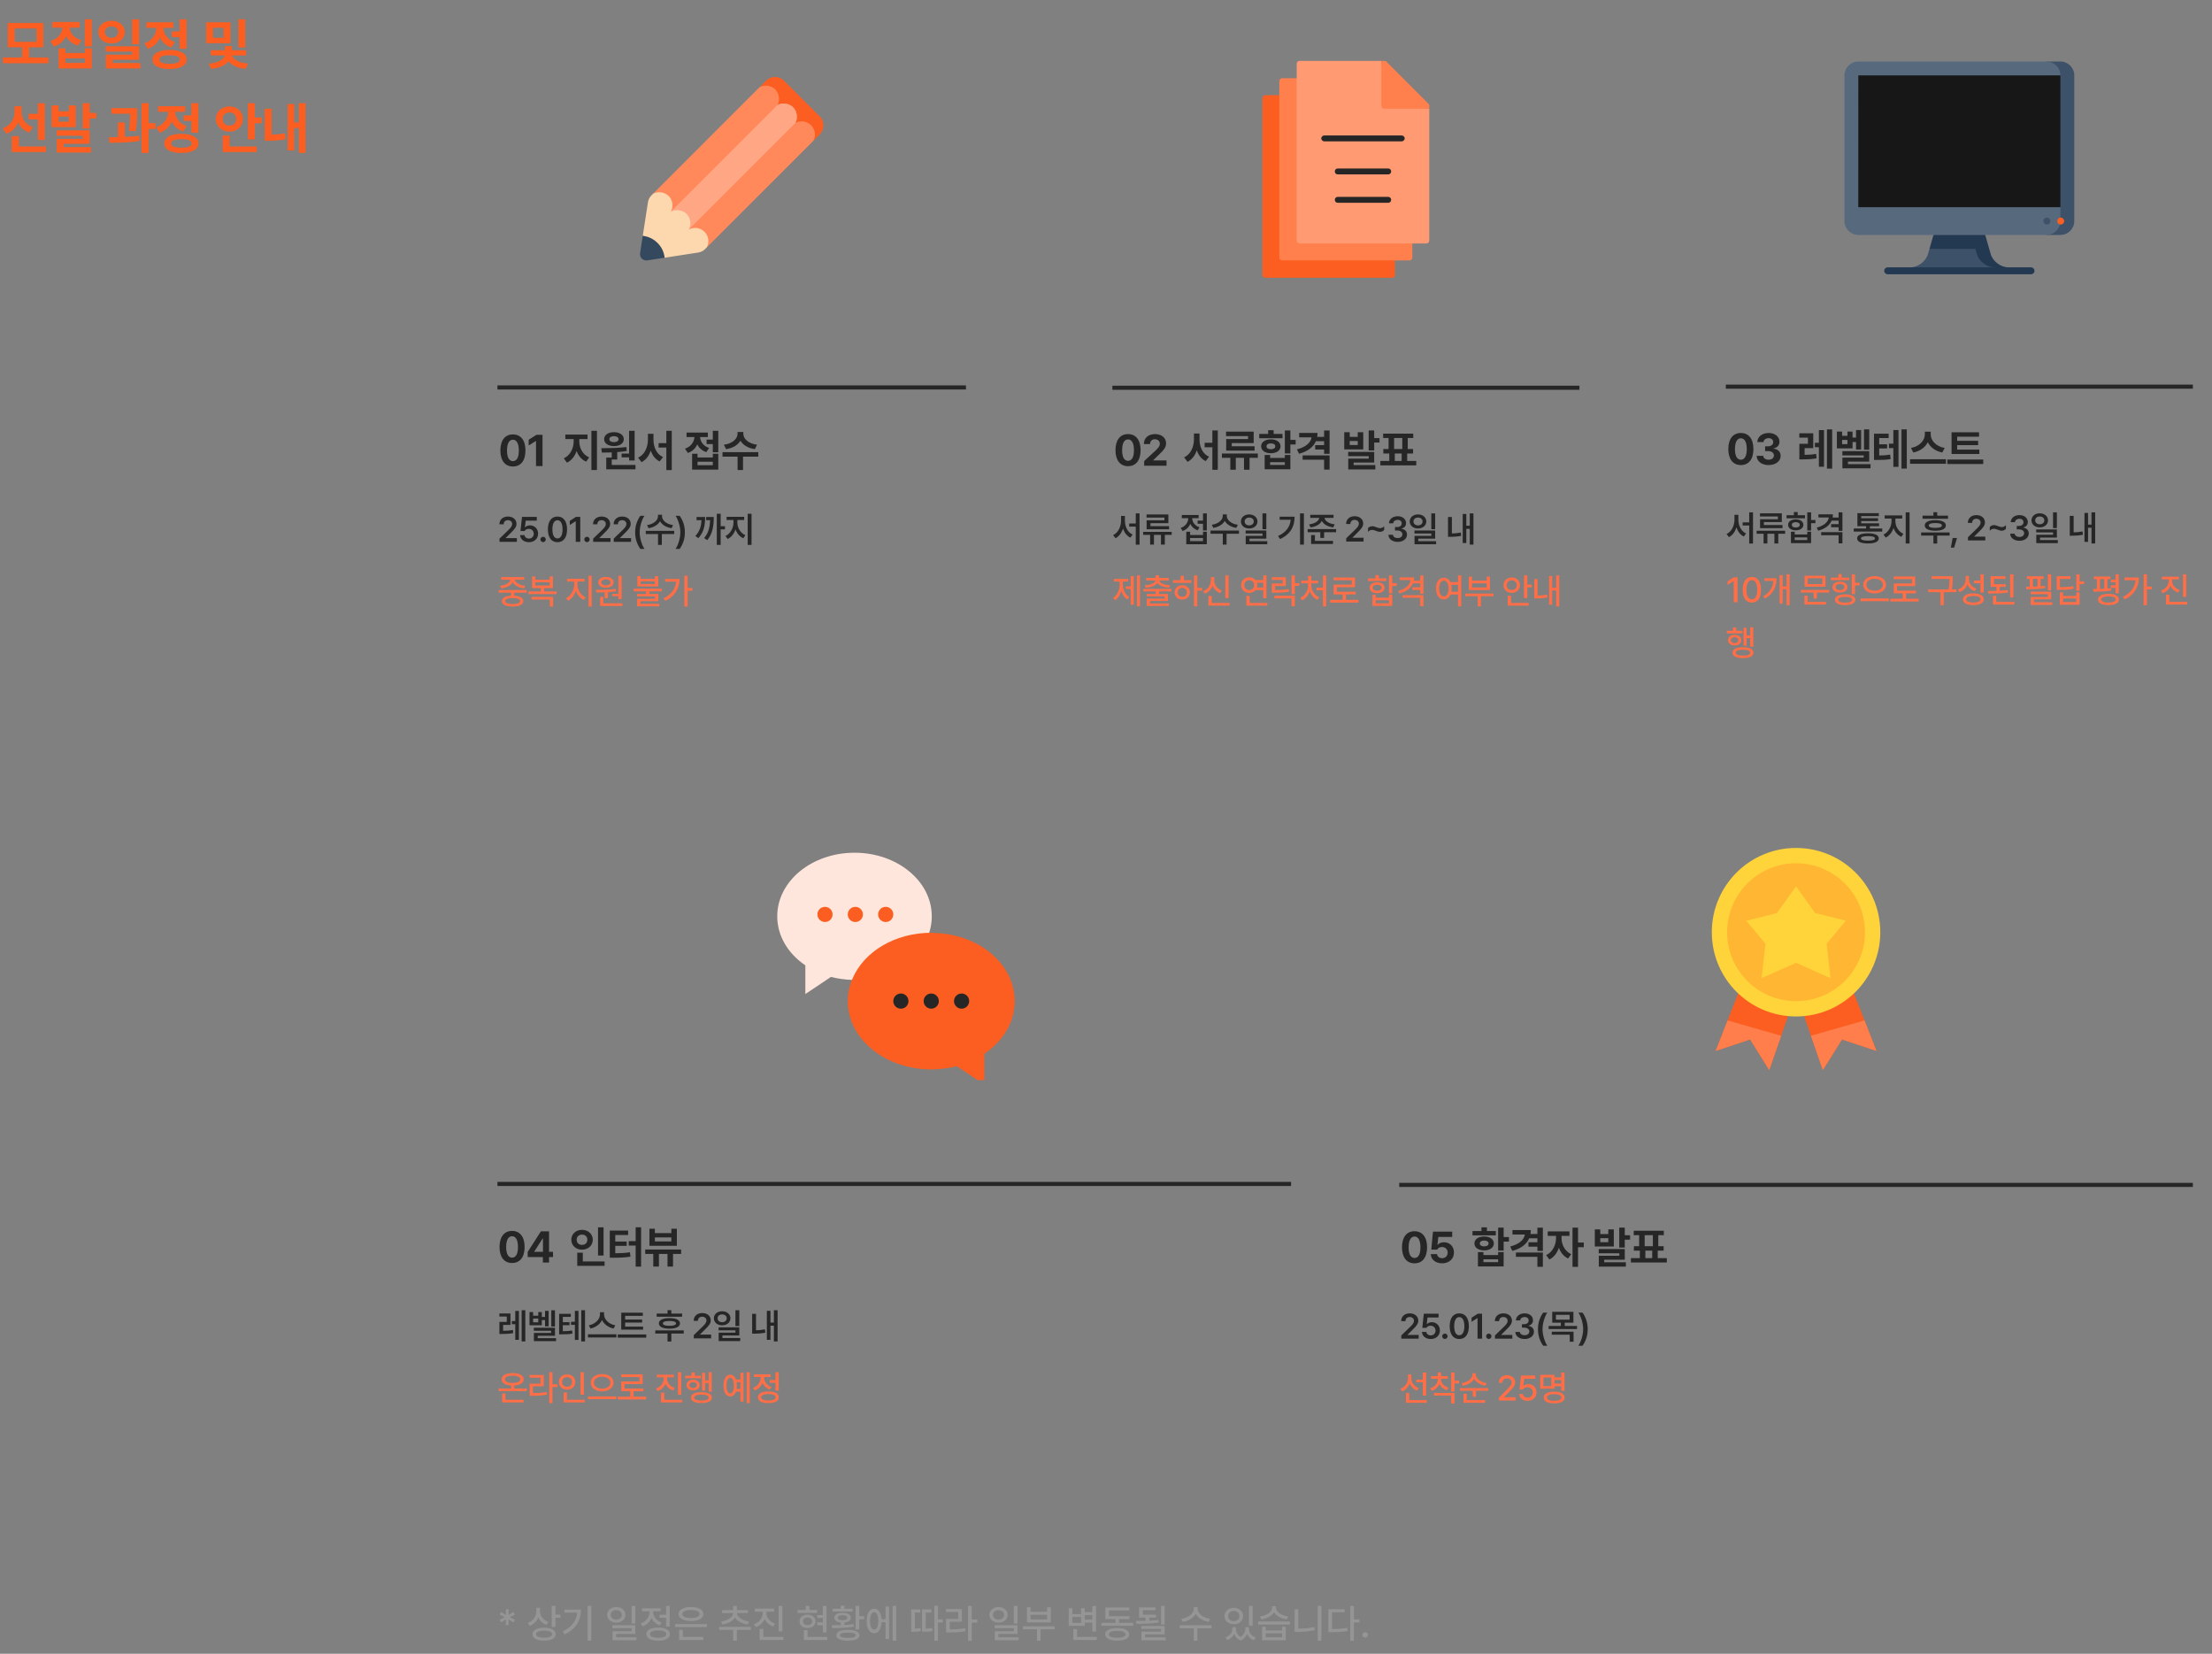 <svg width="1002" height="749" viewBox="0 0 1002 749" fill="none" xmlns="http://www.w3.org/2000/svg">
<rect x="0" y="0" width="1002" height="749" fill="#808080" stroke="none"/>
<path d="M21.952 26.035V28.634H1.336V26.035H10.023V21.432H3.514V10.394H19.651V21.432H13.166V26.035H21.952ZM6.633 12.918V18.957H16.532V12.918H6.633ZM36.048 9.973V12.497H31.543C31.692 14.873 33.387 17.249 36.914 18.215L35.33 20.665C32.756 19.935 30.949 18.388 29.935 16.408C28.907 18.549 27.064 20.244 24.391 21.061L22.807 18.586C26.395 17.546 28.14 15.047 28.301 12.497H23.673V9.973H36.048ZM41.592 8.735V20.962H38.424V8.735H41.592ZM29.638 21.902V24.006H38.448V21.902H41.592V31.01H26.519V21.902H29.638ZM29.638 28.485H38.448V26.456H29.638V28.485ZM50.539 9.404C53.954 9.404 56.553 11.532 56.553 14.552C56.553 17.521 53.954 19.675 50.539 19.675C47.049 19.675 44.475 17.521 44.475 14.552C44.475 11.532 47.049 9.404 50.539 9.404ZM50.539 11.978C48.806 11.978 47.52 12.918 47.544 14.552C47.52 16.16 48.806 17.125 50.539 17.125C52.247 17.125 53.509 16.16 53.509 14.552C53.509 12.918 52.247 11.978 50.539 11.978ZM62.988 8.735V20.021H59.82V8.735H62.988ZM62.988 20.962V27.075H51.009V28.535H63.607V31.01H47.916V24.773H59.845V23.387H47.866V20.962H62.988ZM84.508 8.735V22.1H81.365V16.779H77.85V14.23H81.365V8.735H84.508ZM76.811 22.595C81.612 22.62 84.557 24.204 84.582 26.951C84.557 29.674 81.612 31.282 76.811 31.282C72.01 31.282 69.064 29.674 69.064 26.951C69.064 24.204 72.01 22.62 76.811 22.595ZM76.811 25.021C73.816 25.021 72.207 25.639 72.207 26.951C72.207 28.238 73.816 28.881 76.811 28.881C79.805 28.881 81.439 28.238 81.439 26.951C81.439 25.639 79.805 25.021 76.811 25.021ZM78.519 10.097V12.621H74.039C74.113 15.245 75.697 17.893 79.212 19.056L77.652 21.531C75.165 20.727 73.457 19.093 72.48 17.051C71.477 19.353 69.683 21.209 67.01 22.125L65.377 19.625C69.077 18.388 70.735 15.443 70.822 12.621H66.292V10.097H78.519ZM104.407 10.097V19.576H93.394V10.097H104.407ZM96.512 12.547V17.101H101.264V12.547H96.512ZM111.09 8.735V21.506H107.947V8.735H111.09ZM111.486 22.744V25.095H105.175C105.521 26.629 107.897 28.399 112.352 28.832L111.288 31.208C107.538 30.861 104.878 29.5 103.516 27.718C102.118 29.525 99.445 30.849 95.671 31.208L94.582 28.832C99.099 28.473 101.475 26.666 101.809 25.095H95.498V22.744H101.908V20.887H105.076V22.744H111.486ZM9.776 50.596C9.776 53.517 11.335 56.413 14.924 57.6L13.216 60.075C10.828 59.197 9.182 57.539 8.241 55.447C7.264 57.798 5.506 59.655 2.895 60.595L1.188 58.12C4.95 56.883 6.583 53.789 6.583 50.572V48.121H9.776V50.596ZM20.319 46.76V63.392H17.176V54.086H12.944V51.537H17.176V46.76H20.319ZM20.789 66.337V68.861H5.321V61.635H8.514V66.337H20.789ZM26.544 47.75V50.423H31.147V47.75H34.315V57.576H23.401V47.75H26.544ZM26.544 55.101H31.147V52.799H26.544V55.101ZM40.602 46.736V51.116H43.646V53.665H40.602V58.194H37.434V46.736H40.602ZM40.602 59.036V65.149H28.796V66.609H41.245V69.109H25.702V62.897H37.458V61.486H25.653V59.036H40.602ZM62.135 48.988V50.794C62.11 52.923 62.11 55.695 61.516 59.432L58.397 59.184C58.905 55.917 58.954 53.504 58.991 51.512H50.453V48.988H62.135ZM56.516 55.447V61.981C58.731 61.895 60.984 61.734 63.05 61.461L63.248 63.813C58.62 64.605 53.497 64.679 49.562 64.654L49.265 62.13C50.527 62.117 51.938 62.117 53.398 62.08V55.447H56.516ZM67.307 46.736V55.794H70.376V58.417H67.307V69.257H64.115V46.736H67.307ZM89.842 46.736V60.1H86.699V54.779H83.184V52.23H86.699V46.736H89.842ZM82.145 60.595C86.946 60.62 89.891 62.204 89.916 64.951C89.891 67.674 86.946 69.282 82.145 69.282C77.344 69.282 74.398 67.674 74.398 64.951C74.398 62.204 77.344 60.62 82.145 60.595ZM82.145 63.021C79.15 63.021 77.541 63.639 77.541 64.951C77.541 66.238 79.15 66.882 82.145 66.882C85.139 66.882 86.773 66.238 86.773 64.951C86.773 63.639 85.139 63.021 82.145 63.021ZM83.853 48.097V50.621H79.373C79.447 53.245 81.031 55.893 84.546 57.056L82.986 59.531C80.499 58.727 78.791 57.093 77.814 55.051C76.811 57.353 75.017 59.209 72.344 60.125L70.711 57.625C74.411 56.388 76.069 53.443 76.156 50.621H71.626V48.097H83.853ZM115.458 46.736V53.195H118.503V55.819H115.458V63.144H112.291V46.736H115.458ZM116.275 66.337V68.861H100.856V61.412H104V66.337H116.275ZM103.925 48.196C107.365 48.196 110.063 50.572 110.063 53.913C110.063 57.205 107.365 59.63 103.925 59.63C100.46 59.63 97.738 57.205 97.738 53.913C97.738 50.572 100.46 48.196 103.925 48.196ZM103.925 50.943C102.218 50.918 100.832 52.032 100.856 53.913C100.832 55.744 102.218 56.883 103.925 56.883C105.658 56.883 106.969 55.744 106.994 53.913C106.969 52.032 105.658 50.918 103.925 50.943ZM138.414 46.736V69.257H135.37V57.996H133.266V68.168H130.296V47.107H133.266V55.447H135.37V46.736H138.414ZM123.069 49.235V60.991C124.876 60.954 126.856 60.793 129.034 60.372L129.356 63.095C126.336 63.615 123.762 63.763 121.436 63.763H119.902V49.235H123.069Z" fill="#FB5E20"/>
<g clip-path="url(#clip0_2000_2245)">
<path d="M371.354 60.848L368.416 63.786C368.545 63.514 344.368 39.337 344.096 39.466L347.034 36.528C349.271 34.295 352.893 34.295 355.131 36.528L371.354 52.751C373.587 54.989 373.587 58.611 371.354 60.848Z" fill="#FB5E20"/>
<path d="M368.416 63.786L368.401 63.8L320.147 112.055C320.147 111.911 310.143 109.561 304.239 103.642C298.076 97.479 295.984 87.734 295.826 87.734L344.081 39.479L344.095 39.465C346.433 38.275 349.267 38.682 351.175 40.483C352.976 42.389 353.389 45.221 352.207 47.562C352.221 47.562 352.221 47.548 352.235 47.548C354.572 46.379 357.39 46.797 359.287 48.594C361.084 50.49 361.502 53.309 360.333 55.645L360.318 55.674C362.646 54.412 365.526 54.832 367.397 56.705C369.267 58.579 369.682 61.46 368.416 63.786Z" fill="#FF895A"/>
<path d="M360.334 55.645L360.319 55.673L312.05 103.928L303.953 95.831L352.236 47.547C354.573 46.378 357.391 46.796 359.287 48.594C361.085 50.49 361.503 53.308 360.334 55.645Z" fill="#FFA784"/>
<path d="M320.149 112.057L320.135 112.071L319.433 112.774C318.575 113.632 317.465 114.195 316.265 114.379L301.059 116.729C300.859 114.379 296.144 114.178 294.209 112.243C292.274 110.309 293.507 107.027 291.156 106.826L293.507 91.62C293.691 90.421 294.253 89.311 295.112 88.453L295.828 87.736C298.166 86.546 301 86.954 302.908 88.754C304.71 90.661 305.122 93.492 303.94 95.834C306.282 94.651 309.113 95.064 311.02 96.866C312.821 98.772 313.234 101.604 312.052 103.945C314.379 102.683 317.26 103.103 319.13 104.977C321.001 106.851 321.415 109.732 320.149 112.057Z" fill="#FDD7AD"/>
<path d="M301.058 116.725L293.261 117.929C292.344 118.087 291.407 117.789 290.749 117.131C290.091 116.473 289.793 115.536 289.951 114.619L291.155 106.822C293.694 107.072 296.063 108.209 297.847 110.033C299.671 111.817 300.808 114.186 301.058 116.725Z" fill="#35495E"/>
</g>
<path d="M225.332 175.469H437.566" stroke="#262626" stroke-width="1.856"/>
<path d="M232.345 211.275C228.809 211.275 226.661 208.639 226.661 204.01C226.661 199.381 228.809 196.744 232.345 196.744C235.88 196.744 238.028 199.4 238.028 204.01C238.028 208.658 235.88 211.275 232.345 211.275ZM232.345 208.854C233.985 208.854 235.04 207.271 235.02 204.01C235.02 200.787 233.985 199.146 232.345 199.146C230.704 199.146 229.669 200.787 229.669 204.01C229.649 207.271 230.704 208.854 232.345 208.854ZM245.753 196.939V211.08H242.804V199.732H242.726L239.484 201.764V199.166L242.98 196.939H245.753Z" fill="#262626"/>
<path d="M262.423 199.947C262.423 202.818 263.888 205.885 266.876 207.135L265.528 209.088C263.429 208.199 261.983 206.432 261.192 204.264C260.382 206.617 258.907 208.57 256.817 209.537L255.392 207.564C258.341 206.256 259.864 202.955 259.864 199.947V198.854H256.095V196.822H266.134V198.854H262.423V199.947ZM270.411 195.104V212.877H267.892V195.104H270.411ZM287.472 195.123V208.541H284.972V207.135H281.574V205.436H284.972V195.123H287.472ZM287.863 210.572V212.564H274.621V207.252H277.101V204.889C275.509 204.957 273.996 204.967 272.648 204.967L272.355 202.994C275.617 202.975 280.011 202.936 283.761 202.467L283.898 204.244C282.492 204.479 281.037 204.645 279.601 204.752V208.131H277.101V210.572H287.863ZM278.136 195.729C280.714 195.709 282.57 197.018 282.57 198.912C282.57 200.807 280.714 202.037 278.136 202.037C275.499 202.037 273.663 200.807 273.663 198.912C273.663 197.018 275.48 195.709 278.136 195.729ZM278.136 197.545C276.867 197.545 276.007 198.033 276.027 198.912C276.007 199.771 276.867 200.24 278.136 200.24C279.328 200.24 280.187 199.771 280.206 198.912C280.187 198.033 279.328 197.545 278.136 197.545ZM296.017 199.127C296.017 202.467 297.365 205.709 300.334 206.998L298.81 208.99C296.838 208.023 295.519 206.256 294.787 204.068C294.006 206.393 292.638 208.297 290.607 209.303L289.045 207.271C292.092 205.904 293.478 202.467 293.498 199.127V196.471H296.017V199.127ZM304.299 195.104V212.916H301.838V202.701H298.342V200.689H301.838V195.104H304.299ZM325.374 195.104V204.83H322.893V201.119H320.081V199.088H322.893V195.104H325.374ZM315.979 205.514V207.193H322.893V205.514H325.374V212.682H313.518V205.514H315.979ZM315.979 210.689H322.893V209.107H315.979V210.689ZM320.647 195.904V197.936H317.131C317.229 199.918 318.499 201.979 321.194 202.857L319.963 204.771C317.991 204.117 316.633 202.848 315.862 201.236C315.081 203.023 313.665 204.459 311.565 205.143L310.296 203.189C313.088 202.262 314.426 200.104 314.573 197.936H310.999V195.904H320.647ZM336.712 196.49C336.712 198.58 338.841 200.904 342.923 201.412L341.946 203.424C338.841 202.975 336.565 201.539 335.403 199.615C334.231 201.539 331.976 202.975 328.899 203.424L327.903 201.412C331.946 200.904 334.095 198.58 334.095 196.49V195.631H336.712V196.49ZM343.489 204.771V206.803H336.575V212.877H334.114V206.803H327.278V204.771H343.489Z" fill="#262626"/>
<path d="M226.27 245.406V243.938L230.27 240.078C231.41 238.938 232.004 238.266 232.004 237.312C232.004 236.266 231.176 235.594 230.066 235.594C228.895 235.594 228.145 236.328 228.16 237.469H226.223C226.207 235.328 227.816 233.938 230.082 233.938C232.395 233.938 233.957 235.312 233.957 237.219C233.957 238.5 233.332 239.531 231.113 241.625L229.098 243.625V243.703H234.129V245.406H226.27ZM239.606 245.562C237.34 245.562 235.684 244.219 235.621 242.344H237.606C237.668 243.266 238.528 243.922 239.606 243.922C240.871 243.922 241.778 243 241.778 241.75C241.778 240.453 240.84 239.531 239.543 239.531C238.668 239.516 238.028 239.828 237.668 240.5H235.778L236.465 234.094H243.153V235.797H238.137L237.793 238.797H237.903C238.34 238.297 239.168 237.938 240.09 237.938C242.2 237.938 243.746 239.516 243.746 241.688C243.746 243.953 242.043 245.562 239.606 245.562ZM246.02 245.531C245.348 245.531 244.801 244.984 244.801 244.312C244.801 243.656 245.348 243.109 246.02 243.109C246.661 243.109 247.223 243.656 247.223 244.312C247.223 244.984 246.661 245.531 246.02 245.531ZM252.528 245.562C249.81 245.562 248.185 243.453 248.185 239.75C248.185 236.062 249.81 233.938 252.528 233.938C255.231 233.938 256.872 236.062 256.872 239.75C256.872 243.453 255.247 245.562 252.528 245.562ZM252.528 243.859C253.95 243.859 254.825 242.469 254.825 239.75C254.825 237.047 253.935 235.625 252.528 235.625C251.122 235.625 250.231 237.047 250.231 239.75C250.231 242.469 251.106 243.859 252.528 243.859ZM262.849 234.094V245.406H260.802V236.078H260.74L258.099 237.766V235.906L260.896 234.094H262.849ZM265.904 245.531C265.232 245.531 264.685 244.984 264.685 244.312C264.685 243.656 265.232 243.109 265.904 243.109C266.545 243.109 267.107 243.656 267.107 244.312C267.107 244.984 266.545 245.531 265.904 245.531ZM268.693 245.406V243.938L272.693 240.078C273.834 238.938 274.428 238.266 274.428 237.312C274.428 236.266 273.6 235.594 272.49 235.594C271.318 235.594 270.568 236.328 270.584 237.469H268.646C268.631 235.328 270.24 233.938 272.506 233.938C274.818 233.938 276.381 235.312 276.381 237.219C276.381 238.5 275.756 239.531 273.537 241.625L271.521 243.625V243.703H276.553V245.406H268.693ZM278.014 245.406V243.938L282.014 240.078C283.155 238.938 283.748 238.266 283.748 237.312C283.748 236.266 282.92 235.594 281.811 235.594C280.639 235.594 279.889 236.328 279.905 237.469H277.967C277.951 235.328 279.561 233.938 281.826 233.938C284.139 233.938 285.701 235.312 285.701 237.219C285.701 238.5 285.076 239.531 282.858 241.625L280.842 243.625V243.703H285.873V245.406H278.014ZM287.71 241.094C287.71 238.156 288.585 235.703 290.053 233.609H291.928C290.85 235.156 289.772 238.297 289.772 241.094C289.772 243.891 290.85 247.031 291.928 248.594H290.053C288.585 246.484 287.71 244.047 287.71 241.094ZM299.89 233.844C299.89 235.625 301.874 237.422 304.89 237.812L304.202 239.219C301.804 238.859 299.897 237.68 298.983 236.078C298.054 237.68 296.155 238.859 293.78 239.219L293.093 237.812C296.077 237.422 298.061 235.625 298.061 233.844V233.125H299.89V233.844ZM305.405 240.438V241.875H299.796V246.797H298.077V241.875H292.53V240.438H305.405ZM310.241 241.094C310.241 244.047 309.366 246.484 307.898 248.594H306.023C307.101 247.031 308.179 243.891 308.179 241.094C308.179 238.297 307.101 235.156 306.023 233.609H307.898C309.366 235.703 310.241 238.156 310.241 241.094ZM326.445 232.672V238.312H328.398V239.75H326.445V246.797H324.695V232.672H326.445ZM319.414 234.156C319.398 237.859 318.883 240.984 316.336 243.734L314.976 242.75C316.969 240.641 317.617 238.406 317.758 235.578H315.539V234.156H319.414ZM323.32 234.156C323.305 237.953 322.914 241.578 320.367 244.641L318.976 243.688C320.992 241.289 321.555 238.641 321.68 235.578H319.883V234.156H323.32ZM334.016 236.688C334.016 239 335.375 241.438 337.656 242.391L336.703 243.766C335.031 243.047 333.813 241.562 333.172 239.766C332.516 241.703 331.281 243.328 329.625 244.109L328.625 242.75C330.86 241.719 332.25 239.094 332.25 236.688V235.5H329.141V234.062H337.11V235.5H334.016V236.688ZM340.438 232.672V246.797H338.688V232.672H340.438Z" fill="#262626"/>
<path d="M238.613 267.219V268.422H232.957V269.766C235.527 269.906 237.051 270.773 237.051 272.234C237.051 273.828 235.238 274.719 232.223 274.703C229.176 274.719 227.363 273.828 227.363 272.234C227.363 270.773 228.887 269.906 231.488 269.766V268.422H225.848V267.219H238.613ZM232.223 270.891C230.082 270.891 228.863 271.375 228.863 272.234C228.863 273.078 230.082 273.578 232.223 273.562C234.332 273.578 235.566 273.078 235.566 272.234C235.566 271.375 234.332 270.891 232.223 270.891ZM237.473 261.375V262.562H233.223C233.434 263.914 235.402 265.062 237.957 265.312L237.426 266.484C235.004 266.203 232.996 265.18 232.238 263.688C231.457 265.18 229.457 266.203 227.035 266.484L226.52 265.312C229.035 265.062 231.012 263.914 231.223 262.562H227.02V261.375H237.473ZM252.121 267.875V269.078H239.356V267.875H244.996V266.359H241.028V261.062H242.496V262.578H248.981V261.062H250.465V266.359H246.465V267.875H252.121ZM250.559 270.328V274.734H249.059V271.516H240.778V270.328H250.559ZM242.496 265.172H248.981V263.688H242.496V265.172ZM261.606 264.859C261.606 267.203 263.138 269.625 265.294 270.547L264.481 271.703C262.833 270.977 261.52 269.438 260.872 267.562C260.224 269.562 258.903 271.266 257.278 272.062L256.419 270.891C258.528 269.906 260.091 267.266 260.106 264.859V263.375H256.903V262.141H264.794V263.375H261.606V264.859ZM268.044 260.734V274.734H266.56V260.734H268.044ZM281.599 260.75V271.359H280.115V270.016H277.302V268.969H280.115V260.75H281.599ZM281.943 273.234V274.438H271.833V270.328H273.302V273.234H281.943ZM269.896 267.141C272.49 267.125 275.974 267.094 278.958 266.719L279.052 267.781C277.857 267.977 276.599 268.109 275.365 268.188V270.922H273.88V268.266C272.521 268.328 271.216 268.336 270.083 268.328L269.896 267.141ZM274.474 261.281C276.521 261.281 277.943 262.266 277.943 263.75C277.943 265.234 276.521 266.188 274.474 266.188C272.396 266.188 270.99 265.234 270.99 263.75C270.99 262.266 272.396 261.281 274.474 261.281ZM274.474 262.391C273.224 262.375 272.38 262.906 272.396 263.75C272.38 264.578 273.224 265.094 274.474 265.094C275.677 265.094 276.521 264.578 276.536 263.75C276.521 262.906 275.677 262.375 274.474 262.391ZM290.193 260.953V262.172H296.678V260.953H298.162V265.594H288.725V260.953H290.193ZM290.193 264.469H296.678V263.266H290.193V264.469ZM299.818 266.609V267.812H294.162V269.016H298.209V272.281H290.053V273.453H298.6V274.594H288.6V271.219H296.74V270.125H288.584V269.016H292.678V267.812H287.053V266.609H299.818ZM311.467 260.734V266.312H313.639V267.547H311.467V274.719H309.983V260.734H311.467ZM307.811 262.203C307.795 266.25 306.014 269.859 301.405 272.141L300.576 270.984C304.084 269.234 305.99 266.703 306.295 263.438H301.28V262.203H307.811Z" fill="#FF6E46"/>
<path fill-rule="evenodd" clip-rule="evenodd" d="M630.551 125.809H573.182C572.414 125.809 571.839 125.233 571.839 124.466V44.456C571.839 43.689 572.414 43.113 573.182 43.113H580.857C581.624 43.113 582.2 43.689 582.2 44.456V115.256H630.551C631.318 115.256 631.894 115.831 631.894 116.599V124.466C631.894 125.233 631.318 125.809 630.551 125.809Z" fill="#FB5E20"/>
<path fill-rule="evenodd" clip-rule="evenodd" d="M638.417 117.943H580.857C580.089 117.943 579.514 117.367 579.514 116.6V36.782C579.514 36.015 580.089 35.44 580.857 35.44H588.723C589.299 35.44 590.066 36.015 590.066 36.782V107.582H638.417C639.185 107.582 639.76 108.158 639.76 108.925V116.6C639.76 117.367 639.185 117.943 638.417 117.943Z" fill="#FF804D"/>
<path fill-rule="evenodd" clip-rule="evenodd" d="M646.091 110.268H588.722C587.955 110.268 587.379 109.692 587.379 108.924V28.915C587.379 28.148 587.955 27.572 588.722 27.572H625.753L627.671 45.992C627.671 46.759 628.247 47.335 629.014 47.335L647.434 49.253V108.924C647.434 109.692 646.858 110.268 646.091 110.268ZM647.434 47.527V47.91C647.434 47.91 647.434 47.718 647.434 47.527Z" fill="#FF9A72"/>
<path fill-rule="evenodd" clip-rule="evenodd" d="M646.091 49.253H627.096C626.329 49.253 625.753 48.678 625.753 47.91V28.915V27.572H626.904C627.288 27.572 627.672 27.572 628.055 27.956L647.05 46.951C647.434 47.335 647.434 47.718 647.434 47.91V49.253H646.091Z" fill="#FF804D"/>
<path fill-rule="evenodd" clip-rule="evenodd" d="M634.965 64.026H599.853C599.277 64.026 598.51 63.45 598.51 62.683C598.51 61.915 599.277 61.34 599.853 61.34H634.965C635.54 61.34 636.308 61.915 636.308 62.683C636.308 63.45 635.54 64.026 634.965 64.026Z" fill="#262626"/>
<path fill-rule="evenodd" clip-rule="evenodd" d="M628.824 78.991H605.992C605.224 78.991 604.648 78.415 604.648 77.648C604.648 76.88 605.224 76.305 605.992 76.305H628.824C629.591 76.305 630.167 76.88 630.167 77.648C630.167 78.415 629.591 78.991 628.824 78.991Z" fill="#262626"/>
<path fill-rule="evenodd" clip-rule="evenodd" d="M628.825 91.848H605.992C605.225 91.848 604.649 91.273 604.649 90.505C604.649 89.738 605.225 89.162 605.992 89.162H628.825C629.592 89.162 630.168 89.738 630.168 90.505C630.168 91.273 629.592 91.848 628.825 91.848Z" fill="#262626"/>
<path d="M503.887 175.615H715.449" stroke="#262626" stroke-width="1.856"/>
<path d="M510.983 211.131C507.448 211.131 505.3 208.494 505.3 203.865C505.3 199.236 507.448 196.6 510.983 196.6C514.518 196.6 516.667 199.256 516.667 203.865C516.667 208.514 514.518 211.131 510.983 211.131ZM510.983 208.709C512.624 208.709 513.679 207.127 513.659 203.865C513.659 200.643 512.624 199.002 510.983 199.002C509.343 199.002 508.307 200.643 508.307 203.865C508.288 207.127 509.343 208.709 510.983 208.709ZM518.298 210.936L518.279 208.807L523.357 204.139C524.685 202.869 525.388 202.088 525.388 200.975C525.388 199.725 524.431 198.943 523.142 198.943C521.814 198.943 520.954 199.783 520.954 201.131H518.161C518.142 198.357 520.193 196.6 523.181 196.6C526.208 196.6 528.22 198.318 528.22 200.779C528.22 202.381 527.439 203.709 524.529 206.346L522.38 208.436V208.514H528.415V210.936H518.298Z" fill="#262626"/>
<path d="M543.359 198.982C543.359 202.322 544.707 205.564 547.676 206.854L546.152 208.846C544.179 207.879 542.861 206.111 542.129 203.924C541.347 206.248 539.98 208.152 537.949 209.158L536.387 207.127C539.433 205.76 540.82 202.322 540.84 198.982V196.326H543.359V198.982ZM551.64 194.959V212.771H549.179V202.557H545.683V200.545H549.179V194.959H551.64ZM569.776 205.389V207.342H566.026V212.732H563.506V207.342H559.795V212.732H557.315V207.342H553.506V205.389H569.776ZM567.901 195.486V200.662H557.959V202.107H568.311V204.1H555.44V198.846H565.342V197.518H555.381V195.486H567.901ZM584.512 194.959V199.236H586.915V201.307H584.512V205.369H582.012V194.959H584.512ZM575.352 206.053V207.4H582.012V206.053H584.512V212.537H572.872V206.053H575.352ZM575.352 210.584H582.012V209.314H575.352V210.584ZM580.958 196.521V198.475H570.411V196.521H574.454V194.842H576.934V196.521H580.958ZM575.684 198.982C578.262 198.982 580.059 200.232 580.059 202.127C580.059 204.021 578.262 205.271 575.684 205.271C573.067 205.271 571.27 204.021 571.27 202.127C571.27 200.232 573.067 198.982 575.684 198.982ZM575.684 200.818C574.493 200.799 573.692 201.287 573.712 202.127C573.692 202.986 574.493 203.455 575.684 203.455C576.876 203.455 577.696 202.986 577.696 202.127C577.696 201.287 576.876 200.799 575.684 200.818ZM596.808 196.072C596.808 196.688 596.759 197.283 596.671 197.85H599.796V194.979H602.276V205.525H599.796V203.592H595.753V201.6H599.796V199.803H596.085C594.884 202.557 592.257 204.49 588.429 205.506L587.491 203.514C591.495 202.488 593.741 200.496 594.132 198.084H588.507V196.072H596.808ZM602.276 206.248V212.693H599.796V208.201H590.069V206.248H602.276ZM611.398 195.76V197.869H615.031V195.76H617.531V203.514H608.918V195.76H611.398ZM611.398 201.561H615.031V199.744H611.398V201.561ZM622.492 194.959V198.416H624.894V200.428H622.492V204.002H619.992V194.959H622.492ZM622.492 204.666V209.49H613.176V210.643H623V212.615H610.734V207.713H620.012V206.6H610.695V204.666H622.492ZM641.545 208.768V210.76H625.276V208.768H629.319V205.389H626.623V203.377H629.006V198.377H626.545V196.385H640.178V198.377H637.678V203.377H640.1V205.389H637.424V208.768H641.545ZM631.506 203.377H635.217V198.377H631.506V203.377ZM631.819 208.768H634.924V205.389H631.819V208.768Z" fill="#262626"/>
<path d="M509.574 235.918C509.574 238.543 510.824 241.121 513.074 242.105L512.027 243.496C510.426 242.715 509.301 241.215 508.699 239.371C508.082 241.316 506.934 242.934 505.309 243.762L504.215 242.355C506.512 241.277 507.793 238.559 507.809 235.918V233.668H509.574V235.918ZM516.199 232.527V246.668H514.48V238.496H511.512V237.09H514.48V232.527H516.199ZM530.754 240.871V242.23H527.645V246.652H525.895V242.23H522.723V246.652H520.989V242.23H517.848V240.871H530.754ZM529.254 232.996V236.949H521.145V238.293H529.567V239.699H519.395V235.652H527.473V234.418H519.364V232.996H529.254ZM546.677 232.527V240.23H544.942V237.215H542.505V235.777H544.942V232.527H546.677ZM539.099 240.824V242.293H544.942V240.824H546.677V246.48H537.364V240.824H539.099ZM539.099 245.074H544.942V243.652H539.099V245.074ZM542.958 233.246V234.668H540.036C540.052 236.363 541.192 238.113 543.364 238.84L542.489 240.184C540.911 239.637 539.794 238.574 539.177 237.246C538.552 238.723 537.38 239.91 535.708 240.48L534.817 239.105C537.052 238.348 538.255 236.52 538.27 234.668H535.333V233.246H542.958ZM555.716 233.699C555.716 235.48 557.7 237.277 560.716 237.668L560.029 239.074C557.63 238.715 555.724 237.535 554.81 235.934C553.88 237.535 551.982 238.715 549.607 239.074L548.919 237.668C551.904 237.277 553.888 235.48 553.888 233.699V232.98H555.716V233.699ZM561.232 240.293V241.73H555.622V246.652H553.904V241.73H548.357V240.293H561.232ZM565.865 232.98C568.005 232.98 569.599 234.309 569.615 236.168C569.599 238.043 568.005 239.355 565.865 239.355C563.709 239.355 562.115 238.043 562.115 236.168C562.115 234.309 563.709 232.98 565.865 232.98ZM565.865 234.418C564.677 234.418 563.802 235.09 563.802 236.168C563.802 237.262 564.677 237.949 565.865 237.949C567.052 237.949 567.927 237.262 567.927 236.168C567.927 235.09 567.052 234.418 565.865 234.418ZM573.63 232.527V239.668H571.88V232.527H573.63ZM573.63 240.277V243.965H565.99V245.105H574.052V246.48H564.287V242.684H571.896V241.637H564.255V240.277H573.63ZM590.647 232.527V246.652H588.897V232.527H590.647ZM586.428 234.027C586.428 238.23 584.803 241.809 579.85 244.152L578.944 242.762C582.639 241.004 584.358 238.613 584.662 235.402H579.662V234.027H586.428ZM604.077 233.168V234.559H599.983C600.139 235.887 601.866 237.152 604.592 237.48L603.936 238.855C601.405 238.551 599.538 237.434 598.78 235.902C598.022 237.426 596.17 238.551 593.639 238.855L592.999 237.48C595.725 237.152 597.428 235.887 597.592 234.559H593.53V233.168H604.077ZM605.249 239.637V241.043H599.795V243.621H598.077V241.043H592.342V239.637H605.249ZM603.827 244.965V246.371H593.905V242.324H595.639V244.965H603.827ZM609.812 245.262V243.793L613.812 239.934C614.952 238.793 615.546 238.121 615.546 237.168C615.546 236.121 614.718 235.449 613.609 235.449C612.437 235.449 611.687 236.184 611.702 237.324H609.765C609.749 235.184 611.359 233.793 613.624 233.793C615.937 233.793 617.499 235.168 617.499 237.074C617.499 238.355 616.874 239.387 614.655 241.48L612.64 243.48V243.559H617.671V245.262H609.812ZM619.695 239.184C620.21 238.621 620.867 238.324 621.585 238.324C622.835 238.324 623.914 239.199 625.164 239.199C625.882 239.199 626.507 238.902 627.007 238.309V240.012C626.492 240.59 625.835 240.871 625.117 240.871C623.867 240.871 622.773 239.996 621.539 239.996C620.82 239.996 620.195 240.293 619.695 240.887V239.184ZM633.125 245.418C630.703 245.418 628.984 244.105 628.937 242.199H630.984C631.047 243.105 631.953 243.699 633.125 243.699C634.375 243.699 635.265 243.012 635.265 242.012C635.265 240.996 634.39 240.262 632.922 240.262H631.906V238.699H632.922C634.125 238.699 634.969 238.027 634.953 237.043C634.969 236.09 634.25 235.449 633.14 235.449C632.078 235.449 631.156 236.043 631.125 236.996H629.172C629.219 235.09 630.937 233.793 633.156 233.793C635.453 233.793 636.937 235.199 636.922 236.934C636.937 238.199 636.094 239.121 634.859 239.371V239.465C636.453 239.684 637.359 240.699 637.344 242.121C637.359 244.027 635.578 245.418 633.125 245.418ZM642.336 232.98C644.477 232.98 646.07 234.309 646.086 236.168C646.07 238.043 644.477 239.355 642.336 239.355C640.18 239.355 638.586 238.043 638.586 236.168C638.586 234.309 640.18 232.98 642.336 232.98ZM642.336 234.418C641.149 234.418 640.274 235.09 640.274 236.168C640.274 237.262 641.149 237.949 642.336 237.949C643.524 237.949 644.399 237.262 644.399 236.168C644.399 235.09 643.524 234.418 642.336 234.418ZM650.102 232.527V239.668H648.352V232.527H650.102ZM650.102 240.277V243.965H642.461V245.105H650.524V246.48H640.758V242.684H648.367V241.637H640.727V240.277H650.102ZM667.446 232.527V246.652H665.774V239.512H664.212V245.934H662.587V232.793H664.212V238.09H665.774V232.527H667.446ZM657.68 234.152V241.605C658.899 241.582 660.235 241.48 661.712 241.184L661.884 242.699C659.977 243.043 658.368 243.137 656.868 243.137H655.93V234.152H657.68Z" fill="#262626"/>
<path d="M516.418 260.59V274.59H514.996V260.59H516.418ZM513.574 260.887V273.887H512.168V266.762H509.996V265.543H512.168V260.887H513.574ZM508.621 264.496C508.621 266.887 509.59 269.277 511.559 270.418L510.668 271.512C509.332 270.715 508.41 269.301 507.934 267.605C507.426 269.434 506.473 270.988 505.105 271.84L504.199 270.73C506.184 269.527 507.199 266.98 507.199 264.496V263.371H504.621V262.168H511.027V263.371H508.621V264.496ZM530.66 266.73V267.84H525.02V269.012H529.067V272.168H520.91V273.324H529.457V274.449H519.457V271.137H527.598V270.09H519.442V269.012H523.551V267.84H517.926V266.73H530.66ZM525.02 260.527V261.762H529.395V262.902H525.145C525.426 264.09 527.325 264.918 530.035 265.059L529.582 266.184C527.145 266.012 525.16 265.293 524.285 264.059C523.41 265.293 521.426 266.012 518.973 266.184L518.551 265.059C521.239 264.918 523.129 264.09 523.442 262.902H519.192V261.762H523.551V260.527H525.02ZM542.325 260.59V266.262H544.575V267.496H542.325V274.59H540.856V260.59H542.325ZM539.637 262.777V263.996H531.34V262.777H534.794V260.777H536.278V262.777H539.637ZM535.544 265.027C537.544 265.027 539.012 266.371 539.028 268.277C539.012 270.199 537.544 271.527 535.544 271.543C533.528 271.527 532.059 270.199 532.059 268.277C532.059 266.371 533.528 265.027 535.544 265.027ZM535.544 266.246C534.356 266.246 533.465 267.074 533.481 268.277C533.465 269.496 534.356 270.309 535.544 270.293C536.731 270.309 537.606 269.496 537.606 268.277C537.606 267.074 536.731 266.246 535.544 266.246ZM556.536 260.605V270.855H555.052V260.605H556.536ZM556.958 273.09V274.293H547.38V269.887H548.88V273.09H556.958ZM550.02 262.762C550.005 264.809 551.317 266.684 553.474 267.434L552.708 268.621C551.091 268.02 549.895 266.832 549.27 265.309C548.653 266.934 547.442 268.238 545.802 268.871L545.005 267.699C547.208 266.887 548.505 264.871 548.505 262.762V261.371H550.02V262.762ZM573.693 260.605V270.918H572.209V267.277H568.74C568.076 268.066 567.06 268.543 565.896 268.543C563.787 268.543 562.224 267.074 562.224 265.012C562.224 262.934 563.787 261.465 565.896 261.449C567.052 261.457 568.06 261.934 568.724 262.715H572.209V260.605H573.693ZM574.068 273.09V274.293H564.599V269.84H566.084V273.09H574.068ZM565.896 262.777C564.584 262.777 563.646 263.684 563.646 265.012C563.646 266.34 564.584 267.23 565.896 267.23C567.162 267.23 568.115 266.34 568.115 265.012C568.115 263.684 567.162 262.777 565.896 262.777ZM569.38 263.918C569.474 264.254 569.537 264.621 569.537 265.012C569.537 265.387 569.482 265.746 569.38 266.074H572.209V263.918H569.38ZM582.467 261.418V265.418H577.592V267.215C580.021 267.207 581.74 267.121 583.779 266.777L583.935 267.98C581.764 268.355 579.92 268.434 577.232 268.434H576.107V264.262H581.014V262.621H576.092V261.418H582.467ZM586.529 260.605V264.105H588.576V265.34H586.529V269.105H585.045V260.605H586.529ZM586.529 269.809V274.574H585.045V271.012H577.279V269.809H586.529ZM600.725 260.59V274.621H599.24V267.34H596.35V266.137H599.24V260.59H600.725ZM594.006 265.09C594.006 267.309 595.428 269.574 597.584 270.527L596.756 271.668C595.155 270.957 593.92 269.496 593.303 267.73C592.686 269.598 591.459 271.16 589.85 271.902L589.037 270.762C591.162 269.793 592.537 267.402 592.537 265.09V264.168H589.428V262.98H592.553V260.871H594.037V262.98H597.069V264.168H594.006V265.09ZM615.358 271.668V272.918H602.545V271.668H608.186V269.215H604.108V264.762H612.327V262.793H604.077V261.574H613.795V265.949H605.577V267.996H614.124V269.215H609.655V271.668H615.358ZM630.64 260.59V264.105H632.671V265.355H630.64V268.746H629.155V260.59H630.64ZM623.155 269.324V270.684H629.155V269.324H630.64V274.418H621.687V269.324H623.155ZM623.155 273.23H629.155V271.84H623.155V273.23ZM627.999 261.965V263.152H619.655V261.965H623.093V260.465H624.577V261.965H627.999ZM623.827 263.73C625.843 263.73 627.218 264.684 627.218 266.184C627.218 267.668 625.843 268.652 623.827 268.637C621.78 268.652 620.421 267.668 620.421 266.184C620.421 264.684 621.78 263.73 623.827 263.73ZM623.827 264.84C622.64 264.824 621.843 265.371 621.859 266.184C621.843 267.012 622.64 267.543 623.827 267.543C625.015 267.543 625.812 267.012 625.827 266.184C625.812 265.371 625.015 264.824 623.827 264.84ZM640.57 261.512C640.57 262.043 640.515 262.543 640.414 263.027H643.335V260.605H644.82V268.934H643.335V267.184H639.804V265.98H643.335V264.215H640.039C639.093 266.41 636.945 267.98 633.914 268.793L633.351 267.621C636.679 266.723 638.703 264.941 638.976 262.715H634.085V261.512H640.57ZM644.82 269.543V274.559H643.335V270.715H635.335V269.543H644.82ZM654.039 261.637C655.313 261.637 656.367 262.371 656.992 263.637H660.445V260.59H661.914V274.621H660.445V269.246H657.086C656.485 270.652 655.383 271.465 654.039 271.465C651.945 271.465 650.477 269.559 650.492 266.543C650.477 263.543 651.945 261.637 654.039 261.637ZM654.039 262.965C652.774 262.965 651.899 264.34 651.899 266.543C651.899 268.762 652.774 270.137 654.039 270.137C655.305 270.137 656.18 268.762 656.18 266.543C656.18 264.34 655.305 262.965 654.039 262.965ZM657.414 264.855C657.516 265.371 657.586 265.934 657.586 266.543C657.586 267.074 657.539 267.566 657.445 268.027H660.445V264.855H657.414ZM676.547 268.824V269.996H670.829V274.59H669.375V269.996H663.735V268.824H676.547ZM666.797 261.152V262.98H673.454V261.152H674.938V267.23H665.329V261.152H666.797ZM666.797 266.043H673.454V264.168H666.797V266.043ZM691.845 260.574V264.762H693.876V266.012H691.845V270.871H690.36V260.574H691.845ZM692.439 273.09V274.293H682.97V269.793H684.454V273.09H692.439ZM684.782 261.543C686.892 261.543 688.501 262.98 688.517 265.027C688.501 267.059 686.892 268.512 684.782 268.512C682.673 268.512 681.048 267.059 681.064 265.027C681.048 262.98 682.673 261.543 684.782 261.543ZM684.782 262.84C683.501 262.84 682.501 263.73 682.517 265.027C682.501 266.324 683.501 267.215 684.782 267.215C686.079 267.215 687.064 266.324 687.064 265.027C687.064 263.73 686.079 262.84 684.782 262.84ZM706.337 260.59V274.59H704.915V267.418H703.119V273.871H701.728V260.871H703.119V266.199H704.915V260.59H706.337ZM696.494 262.246V269.715C697.79 269.707 699.205 269.605 700.79 269.293L700.947 270.59C699.025 270.934 697.415 271.027 695.915 271.027H695.009V262.246H696.494Z" fill="#FF6E46"/>
<g clip-path="url(#clip1_2000_2245)">
<path d="M894.795 106.414L874.027 112.699L873.358 115.034C872.409 118.359 868.804 121.078 865.348 121.078V122.649H903.474V121.078L894.795 106.414Z" fill="#3D5168"/>
<path d="M901.747 115.032L899.283 106.412L887.552 100.127L875.821 106.412L874.025 112.696H894.794L895.462 115.032C896.411 118.356 900.016 121.075 903.473 121.075L906.615 122.647L909.757 121.075C906.301 121.075 902.696 118.356 901.747 115.032Z" fill="#233952"/>
<path d="M920.023 124.22H855.083C854.215 124.22 853.512 123.517 853.512 122.649C853.512 121.782 854.215 121.078 855.083 121.078H920.023C920.891 121.078 921.594 121.782 921.594 122.649C921.594 123.517 920.891 124.22 920.023 124.22Z" fill="#233952"/>
<path d="M933.327 27.855H927.042V106.412H933.327C936.783 106.412 939.611 103.584 939.611 100.128V34.14C939.611 30.683 936.783 27.855 933.327 27.855Z" fill="#3D5168"/>
<path d="M927.04 27.855H841.78C838.323 27.855 835.495 30.683 835.495 34.14V100.128C835.495 103.584 838.323 106.412 841.78 106.412H927.04C930.497 106.412 933.325 103.584 933.325 100.128V93.843L887.552 63.992L933.325 34.14C933.325 30.683 930.497 27.855 927.04 27.855Z" fill="#57697D"/>
<path d="M933.324 34.14L927.041 34.135L887.552 63.986L927.04 93.838L933.324 93.833L933.324 34.14Z" fill="#171717"/>
<path d="M927.041 34.14L841.799 34.135C841.794 34.138 841.789 93.837 841.78 93.838C841.78 93.838 927.036 93.833 927.039 93.833C927.04 93.833 927.032 34.142 927.041 34.14Z" fill="#171717"/>
<path d="M933.466 101.693C934.333 101.693 935.037 100.99 935.037 100.122C935.037 99.254 934.333 98.551 933.466 98.551C932.598 98.551 931.895 99.254 931.895 100.122C931.895 100.99 932.598 101.693 933.466 101.693Z" fill="#FB5E20"/>
<path d="M927.181 101.693C928.049 101.693 928.753 100.99 928.753 100.122C928.753 99.254 928.049 98.551 927.181 98.551C926.314 98.551 925.61 99.254 925.61 100.122C925.61 100.99 926.314 101.693 927.181 101.693Z" fill="#3D5168"/>
</g>
<path d="M781.77 175.113H993.332" stroke="#262626" stroke-width="1.856"/>
<path d="M788.583 210.629C785.048 210.629 782.899 207.992 782.899 203.363C782.899 198.734 785.048 196.098 788.583 196.098C792.118 196.098 794.266 198.754 794.266 203.363C794.266 208.012 792.118 210.629 788.583 210.629ZM788.583 208.207C790.223 208.207 791.278 206.625 791.259 203.363C791.259 200.141 790.223 198.5 788.583 198.5C786.942 198.5 785.907 200.141 785.907 203.363C785.887 206.625 786.942 208.207 788.583 208.207ZM801.132 210.629C798.027 210.629 795.8 208.91 795.741 206.449H798.71C798.769 207.504 799.784 208.207 801.152 208.207C802.558 208.207 803.573 207.406 803.554 206.273C803.573 205.121 802.538 204.301 800.878 204.301H799.57V202.133H800.878C802.265 202.133 803.241 201.371 803.241 200.258C803.241 199.184 802.421 198.441 801.171 198.441C799.921 198.441 798.886 199.145 798.847 200.219H796.034C796.073 197.777 798.28 196.098 801.171 196.098C804.12 196.098 806.093 197.836 806.073 200.082C806.093 201.664 804.98 202.797 803.398 203.07V203.188C805.468 203.441 806.62 204.711 806.601 206.469C806.62 208.891 804.316 210.629 801.132 210.629Z" fill="#262626"/>
<path d="M821.367 196.234V202.973H817.461V206C819.19 205.98 820.83 205.902 822.676 205.551L822.891 207.582C820.567 208.012 818.574 208.051 816.328 208.07H815.078V201H818.965V198.207H815.059V196.234H821.367ZM829.942 194.457V212.23H827.578V194.457H829.942ZM826.25 194.789V211.371H823.926V202.543H822.11V200.531H823.926V194.789H826.25ZM846.729 194.477V203.656H844.366V194.477H846.729ZM843.057 194.77V203.578H840.753V200.18H839.171V203.07H832.081V195.453H834.444V197.387H836.866V195.453H839.171V198.188H840.753V194.77H843.057ZM846.729 204.34V209.066H837.1V210.199H847.335V212.113H834.581V207.25H844.229V206.254H834.561V204.34H846.729ZM834.444 201.156H836.866V199.242H834.444V201.156ZM855.528 196.43V198.383H851.251V201.215H854.825V203.109H851.251V206.293C853.155 206.283 854.562 206.176 856.212 205.902L856.427 207.914C854.396 208.285 852.677 208.305 850.079 208.305H848.888V196.43H855.528ZM863.751 194.457V212.23H861.349V194.457H863.751ZM859.981 194.77V211.43H857.657V202.934H855.665V200.941H857.657V194.77H859.981ZM874.581 196.801C874.581 199.398 876.886 202.191 880.91 202.875L879.816 204.945C876.72 204.33 874.415 202.592 873.273 200.297C872.091 202.572 869.787 204.32 866.71 204.945L865.636 202.875C869.581 202.172 871.906 199.379 871.925 196.801V195.512H874.581V196.801ZM881.496 207.992V210.043H865.226V207.992H881.496ZM896.603 203.637V205.609H884.025V195.766H896.467V197.777H886.564V199.652H896.056V201.605H886.564V203.637H896.603ZM898.381 208.129V210.16H882.111V208.129H898.381Z" fill="#262626"/>
<path d="M787.457 235.416C787.457 238.041 788.707 240.619 790.957 241.604L789.91 242.994C788.309 242.213 787.184 240.713 786.582 238.869C785.965 240.814 784.816 242.432 783.191 243.26L782.098 241.854C784.395 240.775 785.676 238.057 785.691 235.416V233.166H787.457V235.416ZM794.082 232.025V246.166H792.363V237.994H789.395V236.588H792.363V232.025H794.082ZM808.637 240.369V241.729H805.528V246.15H803.778V241.729H800.606V246.15H798.871V241.729H795.731V240.369H808.637ZM807.137 232.494V236.447H799.028V237.791H807.45V239.197H797.278V235.15H805.356V233.916H797.246V232.494H807.137ZM820.395 232.025V235.51H822.364V236.947H820.395V240.275H818.661V232.025H820.395ZM812.989 240.838V242.057H818.661V240.838H820.395V245.979H811.27V240.838H812.989ZM812.989 244.604H818.661V243.4H812.989V244.604ZM817.645 233.338V234.729H809.27V233.338H812.598V231.916H814.333V233.338H817.645ZM813.458 235.213C815.505 235.213 816.895 236.197 816.911 237.697C816.895 239.197 815.505 240.182 813.458 240.182C811.395 240.182 809.989 239.197 809.989 237.697C809.989 236.197 811.395 235.213 813.458 235.213ZM813.458 236.494C812.38 236.494 811.676 236.947 811.676 237.697C811.676 238.463 812.38 238.9 813.458 238.9C814.536 238.9 815.255 238.463 815.255 237.697C815.255 236.947 814.536 236.494 813.458 236.494ZM830.278 232.932C830.278 233.447 830.231 233.932 830.153 234.4H832.856V232.041H834.591V240.432H832.856V238.791H829.466V237.385H832.856V235.791H829.716C828.763 237.986 826.645 239.541 823.606 240.354L822.95 238.963C826.208 238.104 828.122 236.424 828.419 234.354H823.716V232.932H830.278ZM834.591 241.025V246.104H832.856V242.4H824.966V241.025H834.591ZM852.623 239.369V240.744H839.716V239.369H845.295V238.322H841.373V232.4H851.076V233.744H843.107V234.713H850.732V235.994H843.107V236.994H851.185V238.322H847.029V239.369H852.623ZM846.17 241.525C849.279 241.525 851.045 242.354 851.06 243.822C851.045 245.338 849.279 246.135 846.17 246.135C843.013 246.135 841.248 245.338 841.248 243.822C841.248 242.354 843.013 241.525 846.17 241.525ZM846.17 242.822C844.045 242.822 842.982 243.15 842.982 243.822C842.982 244.51 844.045 244.838 846.17 244.838C848.263 244.838 849.31 244.51 849.326 243.822C849.31 243.15 848.263 242.822 846.17 242.822ZM858.584 236.041C858.584 238.354 859.943 240.791 862.225 241.744L861.271 243.119C859.6 242.4 858.381 240.916 857.74 239.119C857.084 241.057 855.85 242.682 854.193 243.463L853.193 242.104C855.428 241.072 856.818 238.447 856.818 236.041V234.854H853.709V233.416H861.678V234.854H858.584V236.041ZM865.006 232.025V246.15H863.256V232.025H865.006ZM882.413 233.541V234.947H870.881V233.541H875.803V231.994H877.522V233.541H882.413ZM883.147 241.15V242.572H877.522V246.166H875.803V242.572H870.241V241.15H883.147ZM876.663 235.588C879.647 235.588 881.444 236.432 881.444 237.979C881.444 239.525 879.647 240.369 876.663 240.369C873.678 240.369 871.881 239.525 871.881 237.979C871.881 236.432 873.678 235.588 876.663 235.588ZM876.663 236.885C874.71 236.885 873.678 237.26 873.694 237.979C873.678 238.697 874.71 239.072 876.663 239.072C878.616 239.072 879.647 238.697 879.647 237.979C879.647 237.26 878.616 236.885 876.663 236.885ZM886.499 243.65L885.186 248.025H883.702L884.515 243.65H886.499ZM891.453 244.76V243.291L895.453 239.432C896.593 238.291 897.187 237.619 897.187 236.666C897.187 235.619 896.359 234.947 895.25 234.947C894.078 234.947 893.328 235.682 893.343 236.822H891.406C891.39 234.682 893 233.291 895.265 233.291C897.578 233.291 899.14 234.666 899.14 236.572C899.14 237.854 898.515 238.885 896.296 240.979L894.281 242.979V243.057H899.312V244.76H891.453ZM901.336 238.682C901.851 238.119 902.508 237.822 903.226 237.822C904.476 237.822 905.555 238.697 906.805 238.697C907.523 238.697 908.148 238.4 908.648 237.807V239.51C908.133 240.088 907.476 240.369 906.758 240.369C905.508 240.369 904.414 239.494 903.18 239.494C902.461 239.494 901.836 239.791 901.336 240.385V238.682ZM914.766 244.916C912.344 244.916 910.625 243.604 910.578 241.697H912.625C912.688 242.604 913.594 243.197 914.766 243.197C916.016 243.197 916.906 242.51 916.906 241.51C916.906 240.494 916.031 239.76 914.563 239.76H913.547V238.197H914.563C915.766 238.197 916.61 237.525 916.594 236.541C916.61 235.588 915.891 234.947 914.781 234.947C913.719 234.947 912.797 235.541 912.766 236.494H910.813C910.86 234.588 912.578 233.291 914.797 233.291C917.094 233.291 918.578 234.697 918.563 236.432C918.578 237.697 917.735 238.619 916.5 238.869V238.963C918.094 239.182 919 240.197 918.985 241.619C919 243.525 917.219 244.916 914.766 244.916ZM923.977 232.479C926.118 232.479 927.711 233.807 927.727 235.666C927.711 237.541 926.118 238.854 923.977 238.854C921.821 238.854 920.227 237.541 920.227 235.666C920.227 233.807 921.821 232.479 923.977 232.479ZM923.977 233.916C922.79 233.916 921.915 234.588 921.915 235.666C921.915 236.76 922.79 237.447 923.977 237.447C925.165 237.447 926.04 236.76 926.04 235.666C926.04 234.588 925.165 233.916 923.977 233.916ZM931.743 232.025V239.166H929.993V232.025H931.743ZM931.743 239.775V243.463H924.102V244.604H932.165V245.979H922.399V242.182H930.008V241.135H922.368V239.775H931.743ZM949.087 232.025V246.15H947.415V239.01H945.853V245.432H944.228V232.291H945.853V237.588H947.415V232.025H949.087ZM939.321 233.65V241.104C940.54 241.08 941.876 240.979 943.353 240.682L943.525 242.197C941.618 242.541 940.009 242.635 938.509 242.635H937.571V233.65H939.321Z" fill="#262626"/>
<path d="M787.066 261.447V272.76H785.332V263.166H785.27L782.566 264.932V263.291L785.379 261.447H787.066ZM793.559 272.916C790.934 272.916 789.403 270.807 789.403 267.104C789.403 263.432 790.965 261.291 793.559 261.291C796.153 261.291 797.715 263.432 797.715 267.104C797.715 270.807 796.168 272.916 793.559 272.916ZM793.559 271.432C795.09 271.432 795.996 269.932 795.996 267.104C795.996 264.291 795.075 262.744 793.559 262.744C792.043 262.744 791.121 264.291 791.121 267.104C791.121 269.932 792.028 271.432 793.559 271.432ZM810.676 260.088V274.088H809.255V266.822H807.52V273.416H806.13V260.463H807.52V265.619H809.255V260.088H810.676ZM804.739 261.869C804.723 265.557 803.505 268.854 799.505 271.119L798.645 270.088C801.755 268.33 803.067 265.947 803.301 263.088H799.239V261.869H804.739ZM828.583 267.166V268.369H823.021V271.088H821.552V268.369H815.771V267.166H828.583ZM826.927 260.744V265.713H817.411V260.744H826.927ZM818.865 261.916V264.541H825.458V261.916H818.865ZM827.161 272.588V273.791H817.365V269.76H818.849V272.588H827.161ZM840.295 260.088V263.885H842.326V265.135H840.295V269.072H838.81V260.088H840.295ZM835.826 269.182C838.685 269.182 840.451 270.088 840.451 271.635C840.451 273.15 838.685 274.072 835.826 274.057C832.935 274.072 831.17 273.15 831.185 271.635C831.17 270.088 832.935 269.182 835.826 269.182ZM835.826 270.322C833.81 270.322 832.638 270.775 832.654 271.635C832.638 272.447 833.81 272.932 835.826 272.932C837.81 272.932 838.982 272.447 838.982 271.635C838.982 270.775 837.81 270.322 835.826 270.322ZM837.654 261.588V262.76H829.31V261.588H832.748V259.979H834.232V261.588H837.654ZM833.482 263.4C835.498 263.4 836.873 264.4 836.873 265.9C836.873 267.4 835.498 268.385 833.482 268.369C831.435 268.385 830.076 267.4 830.076 265.9C830.076 264.4 831.435 263.4 833.482 263.4ZM833.482 264.51C832.295 264.51 831.498 265.041 831.513 265.9C831.498 266.729 832.295 267.244 833.482 267.244C834.67 267.244 835.466 266.729 835.482 265.9C835.466 265.041 834.67 264.51 833.482 264.51ZM849.178 260.932C852.115 260.932 854.35 262.479 854.35 264.838C854.35 267.197 852.115 268.76 849.178 268.744C846.24 268.76 844.021 267.197 844.021 264.838C844.021 262.479 846.24 260.932 849.178 260.932ZM849.178 262.135C847.037 262.119 845.428 263.213 845.443 264.838C845.428 266.479 847.037 267.525 849.178 267.525C851.318 267.525 852.912 266.479 852.912 264.838C852.912 263.213 851.318 262.119 849.178 262.135ZM855.615 271.041V272.275H842.803V271.041H855.615ZM869.123 271.166V272.416H856.311V271.166H861.951V268.713H857.873V264.26H866.092V262.291H857.842V261.072H867.561V265.447H859.342V267.494H867.889V268.713H863.42V271.166H869.123ZM884.546 260.963V262.197C884.546 263.525 884.546 264.963 884.155 266.963H886.171V268.182H880.499V274.104H878.999V268.182H873.405V266.963H882.655C883.077 264.971 883.077 263.502 883.077 262.197V262.182H874.968V260.963H884.546ZM891.882 262.182C891.882 264.15 893.148 265.9 895.273 266.588L894.46 267.744C892.921 267.189 891.788 266.111 891.179 264.713C890.57 266.314 889.351 267.557 887.663 268.166L886.866 266.979C889.101 266.213 890.398 264.354 890.413 262.244V260.869H891.882V262.182ZM898.585 260.088V268.354H897.101V264.15H894.148V262.932H897.101V260.088H898.585ZM893.898 268.744C896.835 268.744 898.632 269.713 898.632 271.416C898.632 273.104 896.835 274.072 893.898 274.057C890.96 274.072 889.148 273.104 889.163 271.416C889.148 269.713 890.96 268.744 893.898 268.744ZM893.898 269.9C891.851 269.9 890.632 270.447 890.632 271.416C890.632 272.354 891.851 272.885 893.898 272.885C895.945 272.885 897.163 272.354 897.163 271.416C897.163 270.447 895.945 269.9 893.898 269.9ZM908.578 264.572V265.775H905.843V267.541C907.085 267.486 908.32 267.4 909.468 267.275L909.578 268.369C906.593 268.775 903.312 268.854 900.687 268.854L900.484 267.666C901.679 267.658 903.015 267.643 904.375 267.604V265.775H901.734V260.979H908.453V262.182H903.218V264.572H908.578ZM912.031 260.088V270.588H910.546V260.088H912.031ZM912.468 272.588V273.791H902.796V269.838H904.281V272.588H912.468ZM929.156 260.088V267.322H927.656V260.088H929.156ZM929.156 267.963V271.432H921.36V272.76H929.641V273.947H919.906V270.354H927.688V269.135H919.86V267.963H929.156ZM925.735 261.01V262.182H924.391V265.494C925.07 265.447 925.742 265.385 926.375 265.307L926.438 266.385C923.641 266.807 920.375 266.9 917.922 266.9L917.75 265.713L919.453 265.697V262.182H918.125V261.01H925.735ZM920.875 265.666C921.563 265.643 922.266 265.619 922.969 265.572V262.182H920.875V265.666ZM942.024 260.088V263.291H944.055V264.525H942.024V267.557H940.54V260.088H942.024ZM937.868 260.979V262.197H933.118V265.916C935.844 265.908 937.383 265.822 939.133 265.447L939.305 266.65C937.415 267.041 935.758 267.135 932.758 267.135H931.649V260.979H937.868ZM934.524 268.291V269.885H940.54V268.291H942.024V273.869H933.055V268.291H934.524ZM934.524 272.666H940.54V271.057H934.524V272.666ZM955.962 261.104V262.307H954.618V266.541C955.212 266.494 955.782 266.439 956.337 266.369L956.4 267.494C953.712 267.916 950.571 267.963 948.321 267.963L948.134 266.729L949.837 266.713V262.307H948.525V261.104H955.962ZM959.79 260.088V268.697H958.306V266.26H956.165V265.072H958.306V263.713H956.165V262.525H958.306V260.088H959.79ZM955.103 268.963C958.056 268.963 959.837 269.885 959.837 271.525C959.837 273.119 958.056 274.072 955.103 274.057C952.15 274.072 950.353 273.119 950.368 271.525C950.353 269.885 952.15 268.963 955.103 268.963ZM955.103 270.119C953.04 270.119 951.837 270.619 951.837 271.525C951.837 272.416 953.04 272.916 955.103 272.916C957.15 272.916 958.368 272.416 958.368 271.525C958.368 270.619 957.15 270.119 955.103 270.119ZM951.275 266.697C951.907 266.682 952.548 266.658 953.196 266.619V262.307H951.275V266.697ZM972.533 260.088V265.666H974.705V266.9H972.533V274.072H971.048V260.088H972.533ZM968.876 261.557C968.861 265.604 967.08 269.213 962.47 271.494L961.642 270.338C965.15 268.588 967.056 266.057 967.361 262.791H962.345V261.557H968.876ZM983.908 263.01C983.908 264.822 985.252 266.525 987.408 267.213L986.643 268.369C985.033 267.838 983.815 266.736 983.19 265.338C982.557 266.861 981.315 268.064 979.643 268.65L978.877 267.479C981.049 266.744 982.393 264.932 982.408 263.01V262.4H979.268V261.197H986.986V262.4H983.908V263.01ZM990.33 260.104V270.322H988.846V260.104H990.33ZM990.752 272.588V273.791H981.174V269.354H982.674V272.588H990.752ZM794.223 284.088V292.916H792.816V289.01H791.191V292.432H789.801V284.354H791.191V287.791H792.816V284.088H794.223ZM789.285 285.682V286.854H782.207V285.682H785.035V284.197H786.504V285.682H789.285ZM785.754 287.51C787.535 287.51 788.785 288.463 788.785 289.916C788.785 291.369 787.535 292.322 785.754 292.322C784.004 292.322 782.754 291.369 782.754 289.916C782.754 288.463 784.004 287.51 785.754 287.51ZM785.754 288.604C784.77 288.604 784.082 289.119 784.082 289.916C784.082 290.713 784.77 291.244 785.754 291.244C786.77 291.244 787.441 290.713 787.441 289.916C787.441 289.119 786.77 288.604 785.754 288.604ZM789.535 293.119C792.504 293.119 794.285 294.01 794.301 295.604C794.285 297.166 792.504 298.072 789.535 298.057C786.566 298.072 784.785 297.166 784.801 295.604C784.785 294.01 786.566 293.119 789.535 293.119ZM789.535 294.26C787.457 294.26 786.254 294.729 786.27 295.604C786.254 296.447 787.457 296.932 789.535 296.916C791.629 296.932 792.801 296.447 792.816 295.604C792.801 294.729 791.629 294.26 789.535 294.26Z" fill="#FF6E46"/>
<g clip-path="url(#clip2_2000_2245)">
<g clip-path="url(#clip3_2000_2245)">
<path d="M422.082 414.997C422.082 418.389 421.382 421.653 420.046 424.661L385.937 443.797C382.627 443.669 379.445 443.221 376.391 442.453L364.809 450.197V437.205C357.046 431.957 352.082 423.957 352.082 414.997C352.082 399.061 367.737 386.197 387.082 386.197C406.427 386.197 422.082 399.061 422.082 414.997Z" fill="#FFE6DC"/>
<path d="M459.646 453.394C459.646 463.019 454.283 471.613 445.896 477.25V491.207L433.383 482.888C429.739 483.781 425.889 484.332 421.833 484.332C400.933 484.332 384.021 470.513 384.021 453.394C384.021 449.75 384.777 446.313 386.221 443.082L423.071 422.525C443.421 423.006 459.646 436.619 459.646 453.394Z" fill="#FB5E20"/>
<path d="M373.709 417.582C375.607 417.582 377.146 416.043 377.146 414.145C377.146 412.246 375.607 410.707 373.709 410.707C371.811 410.707 370.271 412.246 370.271 414.145C370.271 416.043 371.811 417.582 373.709 417.582Z" fill="#FB5E20"/>
<path d="M387.459 417.582C389.357 417.582 390.896 416.043 390.896 414.145C390.896 412.246 389.357 410.707 387.459 410.707C385.561 410.707 384.021 412.246 384.021 414.145C384.021 416.043 385.561 417.582 387.459 417.582Z" fill="#FB5E20"/>
<path d="M401.209 417.582C403.107 417.582 404.646 416.043 404.646 414.145C404.646 412.246 403.107 410.707 401.209 410.707C399.311 410.707 397.771 412.246 397.771 414.145C397.771 416.043 399.311 417.582 401.209 417.582Z" fill="#FB5E20"/>
<path d="M408.085 456.834C409.983 456.834 411.522 455.295 411.522 453.396C411.522 451.498 409.983 449.959 408.085 449.959C406.186 449.959 404.647 451.498 404.647 453.396C404.647 455.295 406.186 456.834 408.085 456.834Z" fill="#262626"/>
<path d="M421.834 456.834C423.732 456.834 425.271 455.295 425.271 453.396C425.271 451.498 423.732 449.959 421.834 449.959C419.936 449.959 418.396 451.498 418.396 453.396C418.396 455.295 419.936 456.834 421.834 456.834Z" fill="#262626"/>
<path d="M435.585 456.834C437.483 456.834 439.022 455.295 439.022 453.396C439.022 451.498 437.483 449.959 435.585 449.959C433.686 449.959 432.147 451.498 432.147 453.396C432.147 455.295 433.686 456.834 435.585 456.834Z" fill="#262626"/>
<path d="M423.072 422.526C417.846 434.557 403.89 443.082 387.459 443.082H386.222C391.378 431.051 405.334 422.457 421.834 422.457C422.247 422.457 422.659 422.457 423.072 422.526Z" fill="#FB5E20"/>
</g>
</g>
<path d="M225.332 536.205H584.832" stroke="#262626" stroke-width="1.856"/>
<path d="M231.96 572.012C228.425 572.012 226.276 569.375 226.276 564.746C226.276 560.117 228.425 557.48 231.96 557.48C235.495 557.48 237.643 560.137 237.643 564.746C237.643 569.395 235.495 572.012 231.96 572.012ZM231.96 569.59C233.6 569.59 234.655 568.008 234.636 564.746C234.636 561.523 233.6 559.883 231.96 559.883C230.319 559.883 229.284 561.523 229.284 564.746C229.264 568.008 230.319 569.59 231.96 569.59ZM239.04 569.316V566.992L245.017 557.676H248.708V566.953H250.505V569.316H248.708V571.816H245.915V569.316H239.04ZM242.009 566.953H245.954V560.898H245.818L242.009 566.836V566.953Z" fill="#262626"/>
<path d="M273.401 555.859V568.633H270.901V555.859H273.401ZM273.87 571.309V573.301H261.487V567.344H264.006V571.309H273.87ZM263.655 556.992C266.389 556.992 268.518 558.867 268.518 561.465C268.518 564.121 266.389 565.977 263.655 565.977C260.921 565.977 258.792 564.121 258.792 561.465C258.792 558.867 260.921 556.992 263.655 556.992ZM263.655 559.16C262.268 559.141 261.213 560.02 261.233 561.465C261.213 562.949 262.268 563.809 263.655 563.809C265.003 563.809 266.057 562.949 266.057 561.465C266.057 560.02 265.003 559.141 263.655 559.16ZM290.403 555.84V573.652H287.942V564.121H284.817V562.109H287.942V555.84H290.403ZM284.524 557.324V559.336H278.704V562.285H283.88V564.238H278.704V567.598C281.165 567.578 283.138 567.49 285.345 567.148L285.599 569.141C283.001 569.531 280.677 569.629 277.63 569.629H276.224V557.324H284.524ZM308.538 565.898V567.91H304.867V573.613H302.367V567.91H298.48V573.613H295.921V567.91H292.269V565.898H308.538ZM296.644 556.504V558.477H304.105V556.504H306.605V564.219H294.183V556.504H296.644ZM296.644 562.246H304.105V560.43H296.644V562.246Z" fill="#262626"/>
<path d="M231.238 594.877V600.064H227.895V602.721C229.355 602.705 230.738 602.643 232.332 602.346L232.473 603.768C230.582 604.111 228.988 604.158 227.207 604.158H226.223V598.689H229.566V596.268H226.207V594.877H231.238ZM237.957 593.408V607.533H236.301V593.408H237.957ZM235.051 593.705V606.814H233.41V599.736H231.863V598.314H233.41V593.705H235.051ZM251.387 593.424V600.768H249.731V593.424H251.387ZM248.512 593.689V600.689H246.887V597.861H245.434V600.221H239.856V594.221H241.496V595.877H243.825V594.221H245.434V596.455H246.887V593.689H248.512ZM251.387 601.346V604.955H243.59V606.064H251.887V607.408H241.84V603.674H249.653V602.689H241.825V601.346H251.387ZM241.496 598.877H243.825V597.174H241.496V598.877ZM258.567 595.033V596.408H254.942V598.83H257.973V600.174H254.942V602.908C256.622 602.893 257.778 602.814 259.161 602.58L259.317 603.971C257.692 604.283 256.348 604.314 254.208 604.314H253.286V595.033H258.567ZM265.005 593.408V607.533H263.317V593.408H265.005ZM262.036 593.689V606.846H260.411V600.033H258.661V598.627H260.411V593.689H262.036ZM273.622 595.346C273.622 597.533 275.763 599.721 278.716 600.236L277.935 601.689C275.567 601.189 273.63 599.76 272.716 597.861C271.778 599.744 269.841 601.182 267.481 601.689L266.716 600.236C269.638 599.705 271.763 597.518 271.778 595.346V594.299H273.622V595.346ZM279.231 604.299V605.736H266.325V604.299H279.231ZM291.318 600.814V602.189H281.411V594.518H291.193V595.924H283.177V597.627H290.865V598.986H283.177V600.814H291.318ZM292.74 604.393V605.814H279.833V604.393H292.74ZM308.99 594.924V596.33H297.459V594.924H302.381V593.377H304.1V594.924H308.99ZM309.725 602.533V603.955H304.1V607.549H302.381V603.955H296.818V602.533H309.725ZM303.24 596.971C306.225 596.971 308.021 597.814 308.021 599.361C308.021 600.908 306.225 601.752 303.24 601.752C300.256 601.752 298.459 600.908 298.459 599.361C298.459 597.814 300.256 596.971 303.24 596.971ZM303.24 598.268C301.287 598.268 300.256 598.643 300.271 599.361C300.256 600.08 301.287 600.455 303.24 600.455C305.193 600.455 306.225 600.08 306.225 599.361C306.225 598.643 305.193 598.268 303.24 598.268ZM314.272 606.143V604.674L318.272 600.814C319.413 599.674 320.006 599.002 320.006 598.049C320.006 597.002 319.178 596.33 318.069 596.33C316.897 596.33 316.147 597.064 316.163 598.205H314.225C314.21 596.064 315.819 594.674 318.085 594.674C320.397 594.674 321.96 596.049 321.96 597.955C321.96 599.236 321.335 600.268 319.116 602.361L317.1 604.361V604.439H322.131V606.143H314.272ZM327.124 593.861C329.265 593.861 330.858 595.189 330.874 597.049C330.858 598.924 329.265 600.236 327.124 600.236C324.968 600.236 323.374 598.924 323.374 597.049C323.374 595.189 324.968 593.861 327.124 593.861ZM327.124 595.299C325.936 595.299 325.061 595.971 325.061 597.049C325.061 598.143 325.936 598.83 327.124 598.83C328.311 598.83 329.186 598.143 329.186 597.049C329.186 595.971 328.311 595.299 327.124 595.299ZM334.89 593.408V600.549H333.14V593.408H334.89ZM334.89 601.158V604.846H327.249V605.986H335.311V607.361H325.546V603.564H333.155V602.518H325.515V601.158H334.89ZM352.234 593.408V607.533H350.562V600.393H349V606.814H347.375V593.674H349V598.971H350.562V593.408H352.234ZM342.468 595.033V602.486C343.687 602.463 345.023 602.361 346.5 602.064L346.671 603.58C344.765 603.924 343.156 604.018 341.656 604.018H340.718V595.033H342.468Z" fill="#262626"/>
<path d="M238.613 628.846V630.064H225.848V628.846H231.488V627.486C228.863 627.338 227.223 626.322 227.223 624.674C227.223 622.939 229.176 621.877 232.223 621.861C235.254 621.877 237.223 622.939 237.223 624.674C237.223 626.322 235.566 627.338 232.957 627.486V628.846H238.613ZM237.176 633.971V635.174H227.457V631.111H228.957V633.971H237.176ZM232.223 623.064C230.082 623.064 228.738 623.674 228.754 624.674C228.738 625.736 230.082 626.314 232.223 626.314C234.363 626.314 235.691 625.736 235.691 624.674C235.691 623.674 234.363 623.064 232.223 623.064ZM250.262 621.471V626.939H252.512V628.189H250.262V635.502H248.793V621.471H250.262ZM246.309 622.736V627.877H241.403V630.908C243.809 630.9 245.59 630.814 247.637 630.439L247.778 631.643C245.59 632.049 243.7 632.143 241.075 632.158H239.934V626.674H244.84V623.939H239.903V622.736H246.309ZM264.473 621.486V631.658H262.989V621.486H264.473ZM264.895 633.971V635.174H255.317V630.627H256.817V633.971H264.895ZM256.88 622.424C258.989 622.424 260.598 623.861 260.598 625.893C260.598 627.955 258.989 629.377 256.88 629.377C254.77 629.377 253.145 627.955 253.145 625.893C253.145 623.861 254.77 622.424 256.88 622.424ZM256.88 623.721C255.567 623.721 254.598 624.611 254.598 625.893C254.598 627.205 255.567 628.08 256.88 628.08C258.161 628.08 259.145 627.205 259.145 625.893C259.145 624.611 258.161 623.721 256.88 623.721ZM272.747 622.314C275.685 622.314 277.919 623.861 277.919 626.221C277.919 628.58 275.685 630.143 272.747 630.127C269.81 630.143 267.591 628.58 267.591 626.221C267.591 623.861 269.81 622.314 272.747 622.314ZM272.747 623.518C270.606 623.502 268.997 624.596 269.013 626.221C268.997 627.861 270.606 628.908 272.747 628.908C274.888 628.908 276.481 627.861 276.481 626.221C276.481 624.596 274.888 623.502 272.747 623.518ZM279.185 632.424V633.658H266.372V632.424H279.185ZM292.693 632.549V633.799H279.88V632.549H285.521V630.096H281.443V625.643H289.661V623.674H281.411V622.455H291.13V626.83H282.911V628.877H291.458V630.096H286.99V632.549H292.693ZM302.162 624.393C302.162 626.205 303.506 627.908 305.662 628.596L304.896 629.752C303.287 629.221 302.068 628.119 301.443 626.721C300.81 628.244 299.568 629.447 297.896 630.033L297.131 628.861C299.303 628.127 300.646 626.314 300.662 624.393V623.783H297.521V622.58H305.24V623.783H302.162V624.393ZM308.584 621.486V631.705H307.1V621.486H308.584ZM309.006 633.971V635.174H299.428V630.736H300.928V633.971H309.006ZM322.42 621.471V630.299H321.014V626.393H319.389V629.814H317.998V621.736H319.389V625.174H321.014V621.471H322.42ZM317.483 623.064V624.236H310.405V623.064H313.233V621.58H314.701V623.064H317.483ZM313.951 624.893C315.733 624.893 316.983 625.846 316.983 627.299C316.983 628.752 315.733 629.705 313.951 629.705C312.201 629.705 310.951 628.752 310.951 627.299C310.951 625.846 312.201 624.893 313.951 624.893ZM313.951 625.986C312.967 625.986 312.28 626.502 312.28 627.299C312.28 628.096 312.967 628.627 313.951 628.627C314.967 628.627 315.639 628.096 315.639 627.299C315.639 626.502 314.967 625.986 313.951 625.986ZM317.733 630.502C320.701 630.502 322.483 631.393 322.498 632.986C322.483 634.549 320.701 635.455 317.733 635.439C314.764 635.455 312.983 634.549 312.998 632.986C312.983 631.393 314.764 630.502 317.733 630.502ZM317.733 631.643C315.655 631.643 314.451 632.111 314.467 632.986C314.451 633.83 315.655 634.314 317.733 634.299C319.826 634.314 320.998 633.83 321.014 632.986C320.998 632.111 319.826 631.643 317.733 631.643ZM339.624 621.471V635.471H338.202V621.471H339.624ZM336.811 621.736V634.783H335.405V630.268H333.374C332.874 631.658 331.944 632.463 330.749 632.455C328.921 632.471 327.733 630.549 327.733 627.518C327.733 624.486 328.921 622.58 330.749 622.596C331.944 622.588 332.866 623.385 333.374 624.768H335.405V621.736H336.811ZM330.749 623.986C329.718 623.986 329.093 625.283 329.093 627.518C329.093 629.752 329.718 631.049 330.749 631.049C331.78 631.049 332.436 629.752 332.436 627.518C332.436 625.283 331.78 623.986 330.749 623.986ZM333.686 625.971C333.757 626.447 333.796 626.963 333.796 627.518C333.796 628.064 333.757 628.58 333.686 629.049H335.405V625.971H333.686ZM352.757 621.471V629.799H351.273V626.252H348.663V625.033H351.273V621.471H352.757ZM348.07 630.189C351.007 630.189 352.804 631.158 352.804 632.83C352.804 634.502 351.007 635.455 348.07 635.471C345.132 635.455 343.32 634.502 343.335 632.83C343.32 631.158 345.132 630.189 348.07 630.189ZM348.07 631.346C346.023 631.346 344.804 631.877 344.804 632.83C344.804 633.768 346.023 634.314 348.07 634.299C350.116 634.314 351.335 633.768 351.335 632.83C351.335 631.877 350.116 631.346 348.07 631.346ZM346.101 623.939C346.101 625.721 347.366 627.439 349.476 628.158L348.71 629.33C347.14 628.783 345.984 627.666 345.382 626.283C344.765 627.854 343.538 629.111 341.866 629.721L341.085 628.533C343.257 627.783 344.585 625.893 344.585 623.955V623.643H341.554V622.439H349.101V623.643H346.101V623.939Z" fill="#FF6E46"/>
<path d="M801.44 484.642L792.767 470.765L777.156 475.969L792.767 436.074L815.317 444.747L801.44 484.642Z" fill="#FB5E20"/>
<path d="M806.85 469.089L801.44 484.641L792.767 470.765L777.156 475.968L782.564 462.15L806.85 469.089Z" fill="#FF7E4B"/>
<path d="M825.725 484.642L834.398 470.765L850.009 475.969L834.398 436.074L811.849 444.747L825.725 484.642Z" fill="#FB5E20"/>
<path d="M850.007 475.968L834.396 470.765L825.723 484.641L820.313 469.089L844.599 462.15L850.007 475.968Z" fill="#FF7E4B"/>
<path d="M813.582 460.358C834.658 460.358 851.743 443.273 851.743 422.197C851.743 401.122 834.658 384.037 813.582 384.037C792.507 384.037 775.422 401.122 775.422 422.197C775.422 443.273 792.507 460.358 813.582 460.358Z" fill="#FFD33A"/>
<path d="M813.582 453.421C830.826 453.421 844.805 439.442 844.805 422.199C844.805 404.955 830.826 390.977 813.582 390.977C796.339 390.977 782.36 404.955 782.36 422.199C782.36 439.442 796.339 453.421 813.582 453.421Z" fill="#FFB632"/>
<path d="M829.195 443.012L813.583 436.074L797.972 443.012L799.707 427.401L791.034 416.994L804.911 413.525L813.583 401.383L822.256 413.525L836.133 416.994L827.46 427.401L829.195 443.012Z" fill="#FFD33A"/>
<path d="M633.832 536.641H993.332" stroke="#262626" stroke-width="1.856"/>
<path d="M640.762 572.156C637.227 572.156 635.079 569.52 635.079 564.891C635.079 560.262 637.227 557.625 640.762 557.625C644.298 557.625 646.446 560.281 646.446 564.891C646.446 569.539 644.298 572.156 640.762 572.156ZM640.762 569.734C642.403 569.734 643.458 568.152 643.438 564.891C643.438 561.668 642.403 560.027 640.762 560.027C639.122 560.027 638.087 561.668 638.087 564.891C638.067 568.152 639.122 569.734 640.762 569.734ZM653.273 572.156C650.323 572.156 648.175 570.418 648.116 567.977H650.968C651.027 569.09 652.042 569.832 653.273 569.832C654.738 569.832 655.773 568.797 655.773 567.332C655.773 565.828 654.718 564.793 653.234 564.773C652.179 564.773 651.437 565.164 651.007 565.965H648.351L649.113 557.82H657.823V560.223H651.534L651.144 563.797H651.261C651.788 563.094 652.843 562.605 654.093 562.605C656.691 562.605 658.624 564.539 658.624 567.254C658.624 570.105 656.456 572.156 653.273 572.156Z" fill="#262626"/>
<path d="M681.13 555.984V560.262H683.532V562.332H681.13V566.395H678.63V555.984H681.13ZM671.97 567.078V568.426H678.63V567.078H681.13V573.562H669.489V567.078H671.97ZM671.97 571.609H678.63V570.34H671.97V571.609ZM677.575 557.547V559.5H667.028V557.547H671.071V555.867H673.552V557.547H677.575ZM672.302 560.008C674.88 560.008 676.677 561.258 676.677 563.152C676.677 565.047 674.88 566.297 672.302 566.297C669.685 566.297 667.888 565.047 667.888 563.152C667.888 561.258 669.685 560.008 672.302 560.008ZM672.302 561.844C671.11 561.824 670.31 562.312 670.329 563.152C670.31 564.012 671.11 564.48 672.302 564.48C673.493 564.48 674.313 564.012 674.313 563.152C674.313 562.312 673.493 561.824 672.302 561.844ZM693.425 557.098C693.425 557.713 693.376 558.309 693.288 558.875H696.413V556.004H698.894V566.551H696.413V564.617H692.371V562.625H696.413V560.828H692.703C691.501 563.582 688.874 565.516 685.046 566.531L684.109 564.539C688.113 563.514 690.359 561.521 690.749 559.109H685.124V557.098H693.425ZM698.894 567.273V573.719H696.413V569.227H686.687V567.273H698.894ZM707.361 560.828C707.342 563.543 708.787 566.668 711.717 568.016L710.33 569.969C708.347 569.061 706.931 567.244 706.15 565.105C705.349 567.459 703.894 569.451 701.834 570.418L700.388 568.445C703.357 567.059 704.842 563.758 704.861 560.828V559.734H701.092V557.703H710.935V559.734H707.361V560.828ZM714.822 555.984V562.762H717.439V564.852H714.822V573.758H712.322V555.984H714.822ZM724.901 556.785V558.895H728.534V556.785H731.034V564.539H722.421V556.785H724.901ZM724.901 562.586H728.534V560.77H724.901V562.586ZM735.995 555.984V559.441H738.397V561.453H735.995V565.027H733.495V555.984H735.995ZM735.995 565.691V570.516H726.678V571.668H736.503V573.641H724.237V568.738H733.514V567.625H724.198V565.691H735.995ZM755.048 569.793V571.785H738.778V569.793H742.821V566.414H740.126V564.402H742.509V559.402H740.048V557.41H753.681V559.402H751.181V564.402H753.603V566.414H750.927V569.793H755.048ZM745.009 564.402H748.72V559.402H745.009V564.402ZM745.321 569.793H748.427V566.414H745.321V569.793Z" fill="#262626"/>
<path d="M634.77 606.287V604.818L638.77 600.959C639.91 599.818 640.504 599.146 640.504 598.193C640.504 597.146 639.676 596.475 638.566 596.475C637.395 596.475 636.645 597.209 636.66 598.35H634.723C634.707 596.209 636.316 594.818 638.582 594.818C640.895 594.818 642.457 596.193 642.457 598.1C642.457 599.381 641.832 600.412 639.613 602.506L637.598 604.506V604.584H642.629V606.287H634.77ZM648.106 606.443C645.84 606.443 644.184 605.1 644.121 603.225H646.106C646.168 604.146 647.028 604.803 648.106 604.803C649.371 604.803 650.278 603.881 650.278 602.631C650.278 601.334 649.34 600.412 648.043 600.412C647.168 600.396 646.528 600.709 646.168 601.381H644.278L644.965 594.975H651.653V596.678H646.637L646.293 599.678H646.403C646.84 599.178 647.668 598.818 648.59 598.818C650.7 598.818 652.246 600.396 652.246 602.568C652.246 604.834 650.543 606.443 648.106 606.443ZM654.52 606.412C653.848 606.412 653.301 605.865 653.301 605.193C653.301 604.537 653.848 603.99 654.52 603.99C655.161 603.99 655.723 604.537 655.723 605.193C655.723 605.865 655.161 606.412 654.52 606.412ZM661.028 606.443C658.31 606.443 656.685 604.334 656.685 600.631C656.685 596.943 658.31 594.818 661.028 594.818C663.731 594.818 665.372 596.943 665.372 600.631C665.372 604.334 663.747 606.443 661.028 606.443ZM661.028 604.74C662.45 604.74 663.325 603.35 663.325 600.631C663.325 597.928 662.435 596.506 661.028 596.506C659.622 596.506 658.731 597.928 658.731 600.631C658.731 603.35 659.606 604.74 661.028 604.74ZM671.349 594.975V606.287H669.302V596.959H669.24L666.599 598.646V596.787L669.396 594.975H671.349ZM674.404 606.412C673.732 606.412 673.185 605.865 673.185 605.193C673.185 604.537 673.732 603.99 674.404 603.99C675.045 603.99 675.607 604.537 675.607 605.193C675.607 605.865 675.045 606.412 674.404 606.412ZM677.193 606.287V604.818L681.193 600.959C682.334 599.818 682.928 599.146 682.928 598.193C682.928 597.146 682.1 596.475 680.99 596.475C679.818 596.475 679.068 597.209 679.084 598.35H677.146C677.131 596.209 678.74 594.818 681.006 594.818C683.318 594.818 684.881 596.193 684.881 598.1C684.881 599.381 684.256 600.412 682.037 602.506L680.021 604.506V604.584H685.053V606.287H677.193ZM690.623 606.443C688.201 606.443 686.483 605.131 686.436 603.225H688.483C688.545 604.131 689.451 604.725 690.623 604.725C691.873 604.725 692.764 604.037 692.764 603.037C692.764 602.021 691.889 601.287 690.42 601.287H689.405V599.725H690.42C691.623 599.725 692.467 599.053 692.451 598.068C692.467 597.115 691.748 596.475 690.639 596.475C689.576 596.475 688.655 597.068 688.623 598.021H686.67C686.717 596.115 688.436 594.818 690.655 594.818C692.951 594.818 694.436 596.225 694.42 597.959C694.436 599.225 693.592 600.146 692.358 600.396V600.49C693.951 600.709 694.858 601.725 694.842 603.146C694.858 605.053 693.076 606.443 690.623 606.443ZM696.678 601.975C696.678 599.037 697.553 596.584 699.022 594.49H700.897C699.819 596.037 698.741 599.178 698.741 601.975C698.741 604.771 699.819 607.912 700.897 609.475H699.022C697.553 607.365 696.678 604.928 696.678 601.975ZM712.733 594.131V599.037H708.796V600.521H714.374V601.928H701.499V600.521H707.046V599.037H703.124V594.131H712.733ZM704.811 595.49V597.662H711.015V595.49H704.811ZM712.796 603.115V607.678H711.061V604.49H702.921V603.115H712.796ZM719.21 601.975C719.21 604.928 718.335 607.365 716.866 609.475H714.991C716.07 607.912 717.148 604.771 717.148 601.975C717.148 599.178 716.07 596.037 714.991 594.49H716.866C718.335 596.584 719.21 599.037 719.21 601.975Z" fill="#262626"/>
<path d="M639.285 624.178C639.285 626.068 640.551 627.912 642.66 628.646L641.848 629.803C640.316 629.217 639.176 628.061 638.582 626.6C637.973 628.225 636.777 629.506 635.129 630.131L634.332 628.959C636.504 628.178 637.801 626.24 637.816 624.131V622.475H639.285V624.178ZM646.02 621.631V632.068H644.535V626.037H641.582V624.818H644.535V621.631H646.02ZM646.332 634.115V635.318H636.879V630.896H638.379V634.115H646.332ZM652.762 624.646C652.762 626.287 654.028 627.85 656.168 628.459L655.465 629.646C653.856 629.162 652.668 628.139 652.043 626.834C651.426 628.271 650.207 629.373 648.575 629.896L647.84 628.74C649.981 628.1 651.293 626.443 651.293 624.646V624.443H648.246V623.256H651.293V621.568H652.778V623.256H655.809V624.443H652.762V624.646ZM658.856 621.615V625.256H660.887V626.521H658.856V630.178H657.371V621.615H658.856ZM658.856 630.85V635.631H657.371V632.053H649.606V630.85H658.856ZM668.505 622.584C668.505 624.334 670.755 626.021 673.411 626.412L672.833 627.584C670.614 627.217 668.653 626.068 667.755 624.49C666.864 626.1 664.887 627.248 662.661 627.615L662.098 626.443C664.755 626.037 666.989 624.396 666.989 622.584V621.975H668.505V622.584ZM674.161 628.662V629.865H668.598V632.568H667.13V629.865H661.348V628.662H674.161ZM672.739 634.115V635.318H662.942V631.256H664.426V634.115H672.739ZM678.943 634.287V633.037L682.865 629.084C684.099 627.787 684.724 627.068 684.724 626.084C684.724 624.975 683.818 624.256 682.63 624.256C681.38 624.256 680.568 625.053 680.568 626.256H678.943C678.927 624.193 680.505 622.818 682.661 622.818C684.849 622.818 686.349 624.193 686.365 626.037C686.349 627.303 685.755 628.303 683.63 630.396L681.333 632.725V632.818H686.552V634.287H678.943ZM691.982 634.443C689.841 634.443 688.232 633.131 688.154 631.334H689.826C689.92 632.303 690.841 633.006 691.982 633.006C693.357 633.006 694.341 632.006 694.341 630.662C694.341 629.287 693.326 628.287 691.904 628.271C690.998 628.271 690.31 628.568 689.92 629.271H688.295L689.029 622.975H695.435V624.443H690.451L690.076 627.615H690.185C690.654 627.162 691.451 626.85 692.31 626.85C694.435 626.85 696.013 628.428 696.013 630.615C696.013 632.85 694.341 634.443 691.982 634.443ZM708.709 621.615V629.881H707.225V627.803H704.178V628.943H697.678V622.662H704.178V623.818H707.225V621.615H708.709ZM699.146 623.85V627.756H702.725V623.85H699.146ZM704.021 630.271C706.959 630.271 708.756 631.24 708.756 632.943C708.756 634.631 706.959 635.6 704.021 635.584C701.084 635.6 699.271 634.631 699.287 632.943C699.271 631.24 701.084 630.271 704.021 630.271ZM704.021 631.412C701.975 631.428 700.756 631.959 700.756 632.943C700.756 633.881 701.975 634.443 704.021 634.443C706.068 634.443 707.287 633.881 707.287 632.943C707.287 631.959 706.068 631.428 704.021 631.412ZM704.178 626.6H707.225V625.006H704.178V626.6Z" fill="#FF6E46"/>
<path d="M230.447 735.996H229.111L229.217 733.377L227.002 734.783L226.334 733.623L228.672 732.428L226.334 731.215L227.002 730.055L229.217 731.461L229.111 728.842H230.447L230.324 731.461L232.539 730.055L233.225 731.215L230.887 732.428L233.225 733.623L232.539 734.783L230.324 733.377L230.447 735.996ZM244.633 729.826C244.633 731.9 246.074 733.816 248.43 734.59L247.533 735.908C245.811 735.302 244.519 734.071 243.842 732.516C243.147 734.282 241.812 735.662 239.975 736.348L239.078 735.012C241.539 734.133 242.963 732.041 242.98 729.686V728.139H244.633V729.826ZM251.576 727.312V731.268H253.861V732.674H251.576V736.822H249.906V727.312H251.576ZM246.496 737.191C249.73 737.191 251.717 738.264 251.717 740.109C251.717 741.973 249.73 743.045 246.496 743.027C243.227 743.045 241.205 741.973 241.205 740.109C241.205 738.264 243.227 737.191 246.496 737.191ZM246.496 738.51C244.211 738.51 242.857 739.107 242.875 740.109C242.857 741.146 244.211 741.709 246.496 741.727C248.764 741.709 250.082 741.146 250.082 740.109C250.082 739.107 248.764 738.51 246.496 738.51ZM267.854 727.312V743.062H266.166V727.312H267.854ZM263.16 729C263.16 733.605 261.191 737.613 255.795 740.197L254.916 738.844C259.108 736.849 261.147 734.01 261.473 730.336H255.672V729H263.16ZM279.174 727.84C281.547 727.857 283.287 729.316 283.305 731.373C283.287 733.447 281.547 734.889 279.174 734.889C276.783 734.889 275.025 733.447 275.025 731.373C275.025 729.316 276.783 727.857 279.174 727.84ZM279.174 729.246C277.715 729.229 276.643 730.09 276.66 731.373C276.643 732.674 277.715 733.535 279.174 733.535C280.615 733.535 281.688 732.674 281.688 731.373C281.688 730.09 280.615 729.229 279.174 729.246ZM287.77 727.312V735.328H286.1V727.312H287.77ZM287.77 736.049V740.021H279.086V741.533H288.297V742.869H277.469V738.773H286.117V737.385H277.416V736.049H287.77ZM303.396 727.312V736.682H301.727V732.691H298.791V731.32H301.727V727.312H303.396ZM298.123 737.121C301.428 737.121 303.449 738.211 303.449 740.092C303.449 741.973 301.428 743.045 298.123 743.062C294.818 743.045 292.779 741.973 292.797 740.092C292.779 738.211 294.818 737.121 298.123 737.121ZM298.123 738.422C295.82 738.422 294.449 739.02 294.449 740.092C294.449 741.146 295.82 741.762 298.123 741.744C300.426 741.762 301.797 741.146 301.797 740.092C301.797 739.02 300.426 738.422 298.123 738.422ZM295.908 730.09C295.908 732.094 297.332 734.027 299.705 734.836L298.844 736.154C297.077 735.539 295.776 734.282 295.1 732.727C294.405 734.493 293.025 735.908 291.145 736.594L290.266 735.258C292.709 734.414 294.203 732.287 294.203 730.107V729.756H290.793V728.402H299.283V729.756H295.908V730.09ZM320.184 735.539V736.875H305.822V735.539H320.184ZM318.566 741.375V742.729H307.633V738.158H309.32V741.375H318.566ZM312.994 727.84C316.404 727.822 318.619 729.018 318.619 730.986C318.619 732.973 316.404 734.168 312.994 734.186C309.566 734.168 307.369 732.973 307.369 730.986C307.369 729.018 309.566 727.822 312.994 727.84ZM312.994 729.176C310.586 729.176 309.074 729.861 309.092 730.986C309.074 732.146 310.586 732.814 312.994 732.814C315.402 732.814 316.896 732.146 316.896 730.986C316.896 729.861 315.402 729.176 312.994 729.176ZM340.135 736.805V738.176H333.771V743.08H332.119V738.176H325.773V736.805H340.135ZM338.764 729.211V730.564H333.789C333.886 732.305 336.259 734.001 339.256 734.379L338.658 735.715C336.127 735.363 333.974 734.177 332.963 732.568C331.935 734.194 329.764 735.363 327.232 735.715L326.617 734.379C329.614 734.001 332.005 732.34 332.119 730.564H327.127V729.211H332.119V727.312H333.771V729.211H338.764ZM347.166 730.6C347.166 732.639 348.678 734.555 351.104 735.328L350.242 736.629C348.432 736.031 347.061 734.792 346.357 733.219C345.646 734.933 344.248 736.286 342.367 736.945L341.506 735.627C343.949 734.801 345.461 732.762 345.479 730.6V729.914H341.945V728.561H350.629V729.914H347.166V730.6ZM354.391 727.33V738.826H352.721V727.33H354.391ZM354.865 741.375V742.729H344.09V737.736H345.777V741.375H354.865ZM374.412 727.33V739.336H372.742V736.084H370.211V734.748H372.742V732.797H370.211V731.426H372.742V727.33H374.412ZM370.158 729.158V730.512H361.299V729.158H364.99V727.312H366.643V729.158H370.158ZM365.799 731.268C367.926 731.268 369.42 732.498 369.438 734.291C369.42 736.102 367.926 737.332 365.799 737.332C363.672 737.332 362.178 736.102 362.178 734.291C362.178 732.498 363.672 731.268 365.799 731.268ZM365.799 732.568C364.568 732.586 363.742 733.254 363.742 734.291C363.742 735.363 364.568 736.031 365.799 736.031C367.012 736.031 367.855 735.363 367.873 734.291C367.855 733.254 367.012 732.586 365.799 732.568ZM374.764 741.375V742.729H364.129V738.281H365.816V741.375H374.764ZM389.23 727.33V731.971H391.48V733.359H389.23V737.982H387.561V727.33H389.23ZM384.08 738.158C387.402 738.141 389.318 739.02 389.336 740.619C389.318 742.201 387.402 743.045 384.08 743.062C380.74 743.045 378.824 742.201 378.824 740.619C378.824 739.02 380.74 738.141 384.08 738.158ZM384.08 739.389C381.725 739.389 380.494 739.828 380.512 740.619C380.494 741.375 381.725 741.814 384.08 741.814C386.4 741.814 387.631 741.375 387.631 740.619C387.631 739.828 386.4 739.389 384.08 739.389ZM376.732 736.049C377.954 736.058 379.369 736.058 380.846 736.014V734.854C379.035 734.678 377.91 733.869 377.928 732.656C377.91 731.25 379.387 730.424 381.672 730.424C383.939 730.424 385.416 731.25 385.416 732.656C385.416 733.86 384.3 734.669 382.516 734.854V735.943C383.922 735.873 385.346 735.759 386.664 735.574L386.805 736.734C383.43 737.314 379.703 737.367 376.908 737.367L376.732 736.049ZM386.225 728.596V729.844H377.137V728.596H380.846V727.189H382.516V728.596H386.225ZM381.672 731.549C380.318 731.549 379.51 731.971 379.51 732.656C379.51 733.359 380.318 733.781 381.672 733.781C383.008 733.781 383.816 733.359 383.816 732.656C383.816 731.971 383.008 731.549 381.672 731.549ZM405.947 727.312V743.062H404.348V727.312H405.947ZM402.748 727.611V742.289H401.148V734.695H399.373C399.232 737.771 397.914 739.688 395.963 739.67C393.906 739.688 392.57 737.525 392.57 734.115C392.57 730.705 393.906 728.561 395.963 728.578C397.879 728.561 399.18 730.38 399.373 733.342H401.148V727.611H402.748ZM395.963 730.143C394.82 730.143 394.117 731.602 394.117 734.115C394.117 736.629 394.82 738.088 395.963 738.088C397.123 738.088 397.844 736.629 397.844 734.115C397.844 731.602 397.123 730.143 395.963 730.143ZM424.896 727.277V733.395H427.059V734.801H424.896V743.062H423.227V727.277H424.896ZM416.811 728.93V730.301H414.438V737.613C415.193 737.587 416.028 737.508 416.951 737.314L417.092 738.703C415.668 738.984 414.543 739.02 413.488 739.02H412.768V728.93H416.811ZM421.891 728.93V730.301H419.324V737.613C420.476 737.604 421.346 737.525 422.312 737.279L422.453 738.668C421.188 738.984 420.15 739.02 418.463 739.02H417.689V728.93H421.891ZM440.172 727.312V733.465H442.703V734.871H440.172V743.098H438.52V727.312H440.172ZM435.725 728.736V734.52H430.205V737.93C432.912 737.921 434.916 737.824 437.219 737.402L437.377 738.756C434.916 739.213 432.789 739.318 429.836 739.336H428.553V733.166H434.072V730.09H428.518V728.736H435.725ZM452.318 727.84C454.691 727.857 456.432 729.316 456.449 731.373C456.432 733.447 454.691 734.889 452.318 734.889C449.928 734.889 448.17 733.447 448.17 731.373C448.17 729.316 449.928 727.857 452.318 727.84ZM452.318 729.246C450.859 729.229 449.787 730.09 449.805 731.373C449.787 732.674 450.859 733.535 452.318 733.535C453.76 733.535 454.832 732.674 454.832 731.373C454.832 730.09 453.76 729.229 452.318 729.246ZM460.914 727.312V735.328H459.244V727.312H460.914ZM460.914 736.049V740.021H452.23V741.533H461.441V742.869H450.613V738.773H459.262V737.385H450.561V736.049H460.914ZM477.807 736.576V737.895H471.373V743.062H469.738V737.895H463.393V736.576H477.807ZM466.838 727.945V730.002H474.326V727.945H475.996V734.783H465.186V727.945H466.838ZM466.838 733.447H474.326V731.338H466.838V733.447ZM496.492 727.33V738.967H494.822V734.871H491.377V736.348H484.117V728.367H485.787V731.039H489.725V728.367H491.377V730.125H494.822V727.33H496.492ZM496.844 741.375V742.729H486.209V737.824H487.896V741.375H496.844ZM485.787 734.994H489.725V732.322H485.787V734.994ZM491.377 733.518H494.822V731.496H491.377V733.518ZM513.297 734.977V736.312H498.918V734.977H505.299V733.307H500.711V728.033H511.521V729.352H502.363V731.971H511.627V733.307H506.916V734.977H513.297ZM506.09 737.332C509.482 737.332 511.521 738.369 511.521 740.197C511.521 742.025 509.482 743.045 506.09 743.062C502.68 743.045 500.623 742.025 500.623 740.197C500.623 738.369 502.68 737.332 506.09 737.332ZM506.09 738.633C503.682 738.633 502.311 739.195 502.311 740.197C502.311 741.199 503.682 741.762 506.09 741.744C508.463 741.762 509.852 741.199 509.852 740.197C509.852 739.195 508.463 738.633 506.09 738.633ZM523.65 731.303V732.604H520.609V734.01C522.024 733.939 523.439 733.843 524.775 733.693L524.846 734.836C521.506 735.346 517.762 735.434 514.773 735.434L514.562 734.133C515.916 734.133 517.401 734.115 518.922 734.062V732.604H515.986V727.98H523.475V729.246H517.709V731.303H523.65ZM527.57 727.33V735.732H525.918V727.33H527.57ZM527.57 736.4V740.215H518.676V741.568H528.062V742.904H517.041V738.967H525.918V737.719H517.006V736.4H527.57ZM542.494 728.701C542.477 730.793 545.043 732.762 548.137 733.166L547.486 734.537C544.911 734.124 542.644 732.788 541.633 730.934C540.596 732.797 538.337 734.124 535.779 734.537L535.111 733.166C538.205 732.762 540.736 730.811 540.754 728.701V727.84H542.494V728.701ZM548.787 736.084V737.455H542.389V743.062H540.754V737.455H534.426V736.084H548.787ZM559.844 737.719C559.844 739.072 560.512 740.505 561.936 741.357C563.386 740.435 564.098 738.923 564.098 737.719V736.963H565.732V737.719C565.732 739.354 566.805 740.936 568.861 741.604L568.035 742.834C566.479 742.298 565.425 741.252 564.871 739.951C564.37 741.226 563.43 742.377 561.988 742.975C560.477 742.403 559.519 741.287 559.035 740.004C558.464 741.243 557.427 742.289 555.941 742.834L555.098 741.604C557.119 740.883 558.209 739.248 558.227 737.719V736.963H559.844V737.719ZM567.438 727.33V736.295H565.768V727.33H567.438ZM558.895 728.191C561.303 728.191 563.078 729.721 563.078 731.918C563.078 734.098 561.303 735.609 558.895 735.609C556.486 735.609 554.693 734.098 554.693 731.918C554.693 729.721 556.486 728.191 558.895 728.191ZM558.895 729.615C557.4 729.598 556.328 730.529 556.328 731.918C556.328 733.289 557.4 734.221 558.895 734.221C560.371 734.221 561.443 733.289 561.443 731.918C561.443 730.529 560.371 729.598 558.895 729.615ZM573.361 736.752V738.422H580.762V736.752H582.432V742.869H571.709V736.752H573.361ZM573.361 741.533H580.762V739.723H573.361V741.533ZM584.295 734.379V735.768H569.934V734.379H584.295ZM577.967 728.156C577.967 729.967 580.48 731.725 583.504 732.094L582.906 733.412C580.349 733.052 578.125 731.848 577.123 730.178C576.095 731.856 573.862 733.052 571.34 733.412L570.707 732.094C573.766 731.707 576.262 730.02 576.262 728.156V727.488H577.967V728.156ZM598.568 727.312V743.062H596.898V727.312H598.568ZM588.109 728.842V737.613C590.403 737.596 592.82 737.411 595.352 736.893L595.58 738.299C592.785 738.861 590.254 739.055 587.775 739.055H586.457V728.842H588.109ZM613.316 727.312V733.412H615.848V734.783H613.316V743.098H611.646V727.312H613.316ZM609.08 728.824V730.178H603.385V737.789C606.03 737.78 608.017 737.666 610.258 737.262L610.469 738.668C608.008 739.107 605.916 739.195 602.98 739.178H601.715V728.824H609.08ZM618.396 741.691C617.711 741.691 617.131 741.129 617.148 740.443C617.131 739.758 617.711 739.195 618.396 739.195C619.064 739.195 619.645 739.758 619.645 740.443C619.645 741.129 619.064 741.691 618.396 741.691Z" fill="#959595"/>
<defs>
<clipPath id="clip0_2000_2245">
<rect width="83.123" height="83.123" fill="white" transform="translate(289.908 34.852)"/>
</clipPath>
<clipPath id="clip1_2000_2245">
<rect width="104.114" height="104.114" fill="white" transform="translate(835.494 23.98)"/>
</clipPath>
<clipPath id="clip2_2000_2245">
<rect width="114" height="105" fill="white" transform="translate(348.082 384.186)"/>
</clipPath>
<clipPath id="clip3_2000_2245">
<rect width="110" height="110" fill="white" transform="translate(349.646 381.211)"/>
</clipPath>
</defs>
</svg>
